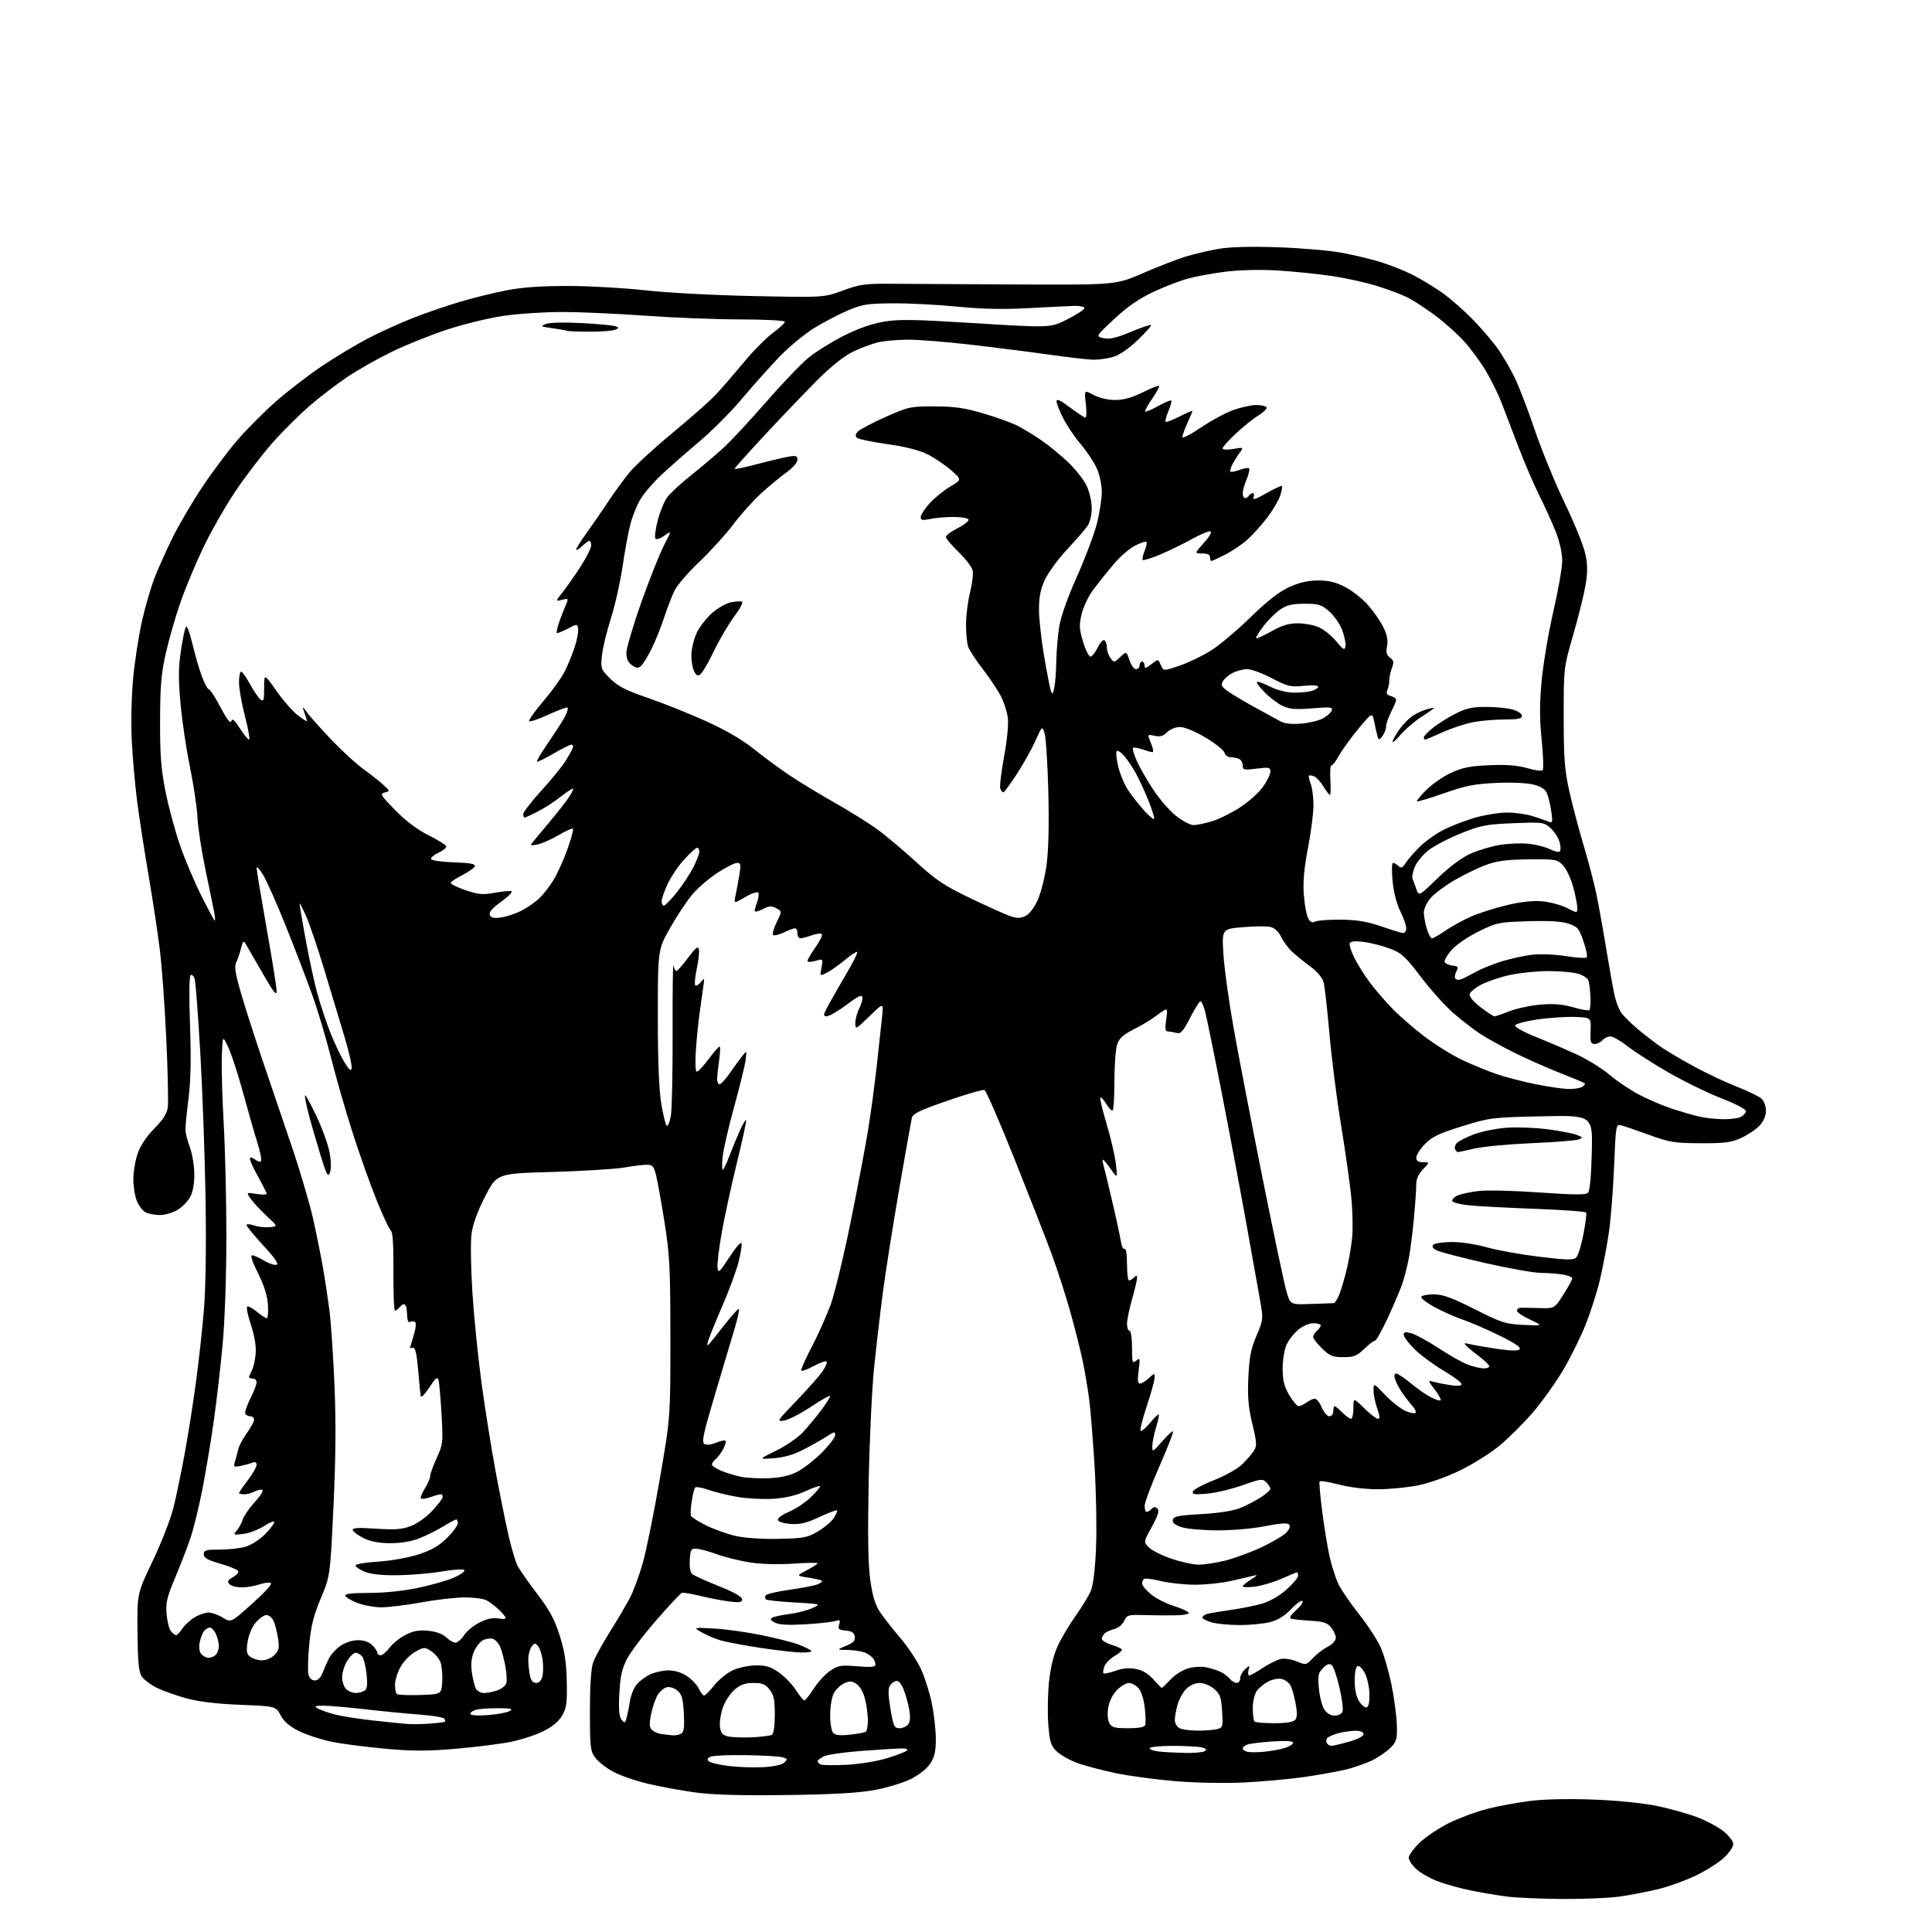 <?xml version="1.0" encoding="UTF-8" standalone="no"?>
<svg 
  version="1.1" 
  xmlns="http://www.w3.org/2000/svg" 
  xmlns:xlink="http://www.w3.org/1999/xlink" 
  xmlns:svg="http://www.w3.org/2000/svg"
  xmlns:rdf="http://www.w3.org/1999/02/22-rdf-syntax-ns#"
  xmlns:cc="http://creativecommons.org/ns#"
  xmlns:dc="http://purl.org/dc/elements/1.1/"
  viewBox="0 0 768 768"
  width="768"
  height="768"
>
<style>svg {background-color: white; }</style>"
<path stroke="none" fill="black" fill-rule="evenodd" d="M620.68,754.87C612.33,754.80 602.58,754.37 599.00,753.91C595.42,753.45 589.02,752.37 584.77,751.51C580.52,750.65 574.52,748.98 571.45,747.81C568.37,746.63 564.54,744.44 562.93,742.93C561.32,741.43 560.00,739.40 560.00,738.43C560.00,737.45 561.99,734.75 564.42,732.42C566.85,730.09 572.14,726.57 576.17,724.59C580.20,722.62 587.06,720.10 591.40,719.00C595.75,717.90 603.40,716.50 608.40,715.88C613.96,715.19 623.72,714.99 633.50,715.36C643.11,715.73 653.21,716.76 658.80,717.92C663.92,718.99 671.13,721.02 674.83,722.43C678.52,723.85 683.22,726.38 685.27,728.07C687.32,729.76 689.00,731.99 689.00,733.02C689.00,734.06 687.45,736.41 685.56,738.24C683.67,740.08 678.83,743.22 674.81,745.23C670.79,747.23 663.90,749.77 659.50,750.87C655.10,751.97 647.98,753.35 643.68,753.93C639.38,754.52 629.03,754.94 620.68,754.87zM312.50,713.56C294.46,713.79 283.44,713.48 276.50,712.54C271.00,711.80 262.45,710.23 257.50,709.06C252.55,707.88 246.29,705.70 243.58,704.21C240.88,702.72 237.73,700.23 236.58,698.67C234.68,696.09 234.50,694.48 234.50,680.17C234.50,669.84 234.95,663.24 235.81,660.81C236.53,658.78 239.61,653.16 242.66,648.31C245.71,643.47 249.27,637.39 250.59,634.81C251.90,632.23 254.09,626.25 255.46,621.53C256.83,616.81 259.87,601.82 262.23,588.22C266.50,563.50 266.50,563.50 266.49,532.00C266.48,504.00 266.22,498.89 264.18,486.00C262.91,478.02 261.40,469.59 260.82,467.25C259.91,463.59 259.40,463.00 257.13,463.01C255.68,463.01 251.57,463.51 248.00,464.13C244.43,464.74 231.60,465.52 219.50,465.87C197.50,466.50 197.50,466.50 192.84,475.63C189.71,481.74 187.93,486.69 187.42,490.63C187.01,493.86 187.18,504.38 187.80,514.00C188.42,523.62 190.06,539.83 191.45,550.00C192.83,560.17 195.34,575.92 197.03,585.00C198.73,594.08 201.04,605.55 202.18,610.50C203.32,615.45 204.91,620.80 205.72,622.38C206.53,623.97 210.04,629.01 213.54,633.58C218.47,640.06 220.46,643.73 222.48,650.14C224.46,656.38 225.14,660.81 225.29,668.44C225.47,677.02 225.20,679.01 223.45,681.99C222.10,684.28 219.51,686.43 215.95,688.21C212.95,689.70 207.09,691.61 202.92,692.44C198.75,693.27 188.93,694.50 181.09,695.17C169.84,696.13 163.98,696.13 153.19,695.15C145.67,694.47 136.15,693.24 132.01,692.41C127.88,691.58 122.03,689.69 119.00,688.20C115.11,686.29 112.93,684.44 111.56,681.88C109.63,678.26 109.63,678.26 95.56,677.69C86.37,677.32 79.01,676.45 74.30,675.17C70.33,674.10 65.02,672.22 62.49,671.00C59.97,669.77 57.20,667.71 56.35,666.42C55.15,664.58 54.77,660.67 54.65,648.78C54.50,633.50 54.50,633.50 60.70,620.50C64.12,613.35 67.81,603.90 68.91,599.50C70.01,595.10 72.02,585.42 73.39,578.00C74.75,570.58 76.78,557.75 77.89,549.50C79.01,541.25 80.44,528.20 81.07,520.50C81.79,511.78 82.02,495.00 81.70,476.00C81.42,459.23 80.48,433.35 79.62,418.50C78.76,403.65 77.77,390.49 77.41,389.26C77.06,388.03 76.34,387.29 75.81,387.62C75.21,387.99 75.11,395.42 75.53,407.36C76.01,420.65 75.83,429.56 74.95,436.50C74.26,442.00 73.70,447.62 73.71,449.00C73.73,450.38 74.51,453.52 75.45,455.99C76.39,458.46 77.19,463.19 77.24,466.49C77.29,470.26 76.71,473.68 75.69,475.65C74.79,477.39 72.52,479.75 70.66,480.90C68.79,482.06 65.60,483.00 63.57,483.00C61.53,483.00 58.96,482.51 57.85,481.92C56.74,481.33 55.19,479.31 54.42,477.45C53.64,475.59 53.00,471.69 53.00,468.78C52.99,465.88 53.78,461.25 54.75,458.50C55.85,455.34 58.29,451.69 61.37,448.59C64.89,445.03 66.37,442.68 66.71,440.09C66.97,438.11 66.70,425.93 66.10,413.00C65.51,400.07 64.34,383.98 63.50,377.22C62.66,370.47 60.64,357.20 59.02,347.72C57.40,338.25 55.39,325.27 54.56,318.87C53.73,312.47 52.75,301.67 52.40,294.87C52.03,287.77 52.24,277.16 52.90,269.97C53.53,263.08 55.13,252.67 56.45,246.84C57.76,241.01 60.07,233.15 61.56,229.37C63.06,225.59 66.27,218.45 68.71,213.50C71.15,208.55 76.45,199.55 80.48,193.50C84.51,187.45 90.87,178.98 94.61,174.67C98.34,170.37 105.24,163.48 109.95,159.36C114.65,155.24 122.78,149.01 128.00,145.51C133.22,142.00 141.32,137.13 146.00,134.67C150.68,132.22 158.67,128.56 163.77,126.55C168.87,124.53 177.42,121.59 182.77,120.00C188.12,118.41 196.55,116.33 201.50,115.38C207.71,114.18 215.31,113.66 226.00,113.68C234.53,113.70 248.25,114.48 256.50,115.41C264.82,116.35 283.97,117.37 299.50,117.69C327.50,118.27 327.50,118.27 335.00,115.51C341.41,113.14 343.95,112.75 352.50,112.80C358.00,112.84 380.74,112.96 403.04,113.07C443.59,113.27 443.59,113.27 454.36,108.58C460.28,106.01 467.91,103.04 471.31,102.00C474.72,100.96 480.62,99.58 484.43,98.92C488.93,98.15 497.14,97.93 507.93,98.29C517.04,98.60 528.44,99.57 533.26,100.46C538.08,101.35 545.05,103.01 548.76,104.15C552.47,105.29 558.20,107.58 561.50,109.23C564.80,110.88 570.20,114.16 573.50,116.51C576.80,118.86 582.45,123.86 586.06,127.64C589.67,131.41 594.02,136.56 595.73,139.07C597.44,141.58 600.20,146.30 601.85,149.57C603.51,152.83 607.15,162.25 609.95,170.50C612.74,178.75 618.18,192.03 622.02,200.00C625.87,207.97 629.55,217.08 630.21,220.24C631.13,224.65 631.14,227.56 630.25,232.74C629.61,236.46 627.40,245.35 625.34,252.50C621.59,265.50 621.59,265.50 621.60,285.00C621.60,301.39 621.95,306.07 623.79,314.37C625.00,319.80 627.55,329.47 629.46,335.87C631.37,342.27 633.64,350.88 634.51,355.00C635.37,359.12 637.16,369.02 638.47,377.00C639.79,384.98 641.30,393.42 641.83,395.77C642.36,398.12 643.49,401.10 644.34,402.39C645.18,403.68 648.27,406.75 651.19,409.21C654.11,411.67 658.52,415.03 661.00,416.68C663.48,418.33 669.33,421.75 674.00,424.27C678.67,426.79 686.10,430.27 690.50,432.01C694.90,433.74 699.29,435.87 700.25,436.74C701.22,437.61 702.00,439.73 702.00,441.51C702.00,443.54 701.08,445.70 699.49,447.41C698.11,448.90 694.85,451.10 692.24,452.31C688.20,454.18 685.80,454.49 676.00,454.45C665.58,454.40 663.66,454.09 655.50,451.12C650.55,449.31 645.56,447.61 644.41,447.33C642.36,446.84 642.30,447.24 641.62,463.80C641.24,473.14 640.28,485.17 639.47,490.54C638.66,495.91 637.09,504.14 635.97,508.84C634.86,513.54 632.33,521.46 630.36,526.44C628.38,531.43 624.31,539.65 621.30,544.73C618.29,549.81 612.81,557.45 609.12,561.72C605.44,565.98 599.51,571.85 595.96,574.77C592.41,577.68 585.45,582.05 580.50,584.47C575.33,587.00 568.22,589.54 563.79,590.44C559.55,591.30 552.32,592.00 547.72,592.00C542.74,592.00 536.46,591.24 532.17,590.11C528.22,589.07 524.79,588.53 524.56,588.90C524.33,589.28 524.81,594.74 525.62,601.04C526.44,607.34 527.76,615.38 528.57,618.90C529.38,622.43 530.88,627.15 531.90,629.40C532.92,631.66 536.65,637.14 540.19,641.60C543.73,646.05 547.66,652.12 548.94,655.08C550.21,658.04 552.10,664.58 553.13,669.62C554.15,674.66 555.11,681.72 555.25,685.31C555.47,691.07 555.21,692.14 553.00,694.51C551.62,695.99 548.37,698.28 545.76,699.61C543.15,700.94 538.08,702.71 534.48,703.54C530.89,704.37 523.34,705.70 517.72,706.49C512.10,707.27 501.65,708.21 494.50,708.56C487.09,708.93 475.48,708.72 467.50,708.07C459.80,707.44 449.00,705.99 443.50,704.85C438.00,703.71 431.03,701.86 428.01,700.73C424.99,699.60 421.36,697.51 419.93,696.08C417.71,693.87 417.24,692.31 416.71,685.41C416.37,680.97 416.49,673.42 416.99,668.63C417.57,663.00 418.79,657.96 420.44,654.34C421.85,651.26 425.05,645.88 427.55,642.37C430.06,638.87 432.78,634.37 433.61,632.39C434.57,630.09 435.33,623.83 435.69,615.14C436.00,607.64 435.74,593.00 435.10,582.61C434.46,572.23 433.50,560.30 432.95,556.11C432.40,551.93 431.25,545.12 430.39,541.00C429.53,536.88 427.31,528.10 425.47,521.50C423.62,514.90 420.28,504.55 418.05,498.50C415.82,492.45 409.15,475.41 403.24,460.62C397.33,445.84 391.98,433.55 391.34,433.30C390.70,433.06 384.06,434.97 376.57,437.57C365.62,441.36 362.87,442.69 362.47,444.39C362.20,445.55 359.95,458.20 357.47,472.50C355.00,486.80 352.08,505.25 350.99,513.50C349.90,521.75 348.31,535.48 347.44,544.00C346.58,552.52 345.62,573.02 345.30,589.54C344.90,610.77 345.09,622.11 345.96,628.24C346.86,634.53 347.92,637.99 349.85,640.86C351.31,643.04 354.94,647.67 357.92,651.16C360.90,654.65 364.58,660.20 366.11,663.50C367.63,666.80 369.58,672.97 370.44,677.21C371.30,681.45 372.00,687.79 372.00,691.31C372.00,696.27 371.49,698.47 369.75,701.10C368.41,703.13 365.28,705.60 362.00,707.22C358.98,708.72 352.45,710.69 347.50,711.59C341.11,712.75 330.96,713.32 312.50,713.56zM303.42,702.47C307.76,702.23 310.89,701.53 311.83,700.60C313.14,699.29 313.03,699.05 310.87,698.50C309.53,698.17 303.05,697.80 296.47,697.70C289.89,697.59 283.64,697.85 282.58,698.28C281.26,698.82 280.99,699.39 281.70,700.10C282.27,700.67 285.84,701.53 289.62,702.00C293.40,702.47 299.61,702.69 303.42,702.47zM336.51,701.53C341.58,701.28 348.56,700.15 352.51,698.95C356.35,697.77 359.93,696.41 360.45,695.91C361.03,695.35 360.25,695.01 358.45,695.03C356.83,695.05 349.83,695.47 342.90,695.98C335.98,696.49 329.11,697.45 327.65,698.11C326.19,698.78 325.00,699.66 325.00,700.08C325.00,700.49 325.56,701.09 326.25,701.41C326.94,701.72 331.55,701.78 336.51,701.53zM471.00,696.82C474.57,696.90 478.10,696.59 478.83,696.12C479.83,695.49 479.58,695.12 477.83,694.65C476.55,694.31 471.34,694.02 466.25,694.01C461.14,694.01 457.00,694.42 457.00,694.94C457.00,695.46 458.69,696.06 460.75,696.27C462.81,696.49 467.43,696.73 471.00,696.82zM502.50,696.34C505.25,696.08 508.96,695.41 510.75,694.85C512.54,694.30 514.00,693.37 514.00,692.78C514.00,692.07 511.25,691.90 505.75,692.26C501.21,692.56 496.71,693.12 495.75,693.51C494.79,693.90 494.00,694.58 494.00,695.03C494.00,695.48 494.79,696.07 495.75,696.34C496.71,696.61 499.75,696.61 502.50,696.34zM529.24,694.00C529.86,694.00 532.99,693.27 536.18,692.37C539.64,691.40 542.00,690.18 542.00,689.37C542.00,688.49 540.84,688.00 538.75,688.01C536.96,688.01 533.83,688.48 531.79,689.04C529.74,689.61 527.80,690.51 527.48,691.04C527.15,691.57 527.16,692.45 527.50,693.00C527.84,693.55 528.62,694.00 529.24,694.00zM298.59,690.62C302.48,690.46 306.19,690.00 306.84,689.60C307.55,689.16 308.00,686.06 308.00,681.58C308.00,675.70 307.59,673.75 305.93,671.63C304.26,669.51 303.01,669.00 299.50,669.00C296.31,669.00 294.36,669.67 292.15,671.53C290.50,672.92 288.40,676.00 287.50,678.37C286.59,680.74 286.00,684.20 286.17,686.05C286.42,688.64 287.08,689.60 289.00,690.17C290.38,690.58 294.69,690.78 298.59,690.62zM267.50,689.83C268.60,689.91 270.12,689.58 270.87,689.10C271.89,688.46 272.13,686.39 271.83,681.00C271.49,675.03 271.03,673.45 269.21,671.97C268.00,670.99 266.13,670.42 265.05,670.70C263.97,670.98 262.40,672.27 261.54,673.58C260.69,674.88 259.50,678.22 258.90,681.01C258.09,684.79 258.11,686.43 258.98,687.48C259.62,688.25 261.35,689.07 262.82,689.29C264.30,689.52 266.40,689.76 267.50,689.83zM337.89,689.56C340.85,689.23 343.66,688.71 344.14,688.42C344.61,688.12 345.00,686.08 345.00,683.88C345.00,681.68 344.49,677.86 343.86,675.38C343.19,672.70 341.82,670.27 340.49,669.40C338.65,668.20 337.76,668.15 335.55,669.16C334.06,669.84 332.21,671.63 331.43,673.15C330.64,674.66 330.00,678.53 330.00,681.75C330.00,685.08 330.54,688.16 331.25,688.89C332.13,689.79 334.11,689.99 337.89,689.56zM476.00,687.96C479.02,687.97 482.56,687.69 483.86,687.34C486.08,686.75 486.19,686.35 485.80,680.22C485.45,674.65 485.00,673.40 482.64,671.37C481.07,670.02 478.60,669.00 476.90,669.00C475.09,669.00 472.98,669.93 471.54,671.37C470.23,672.68 468.68,675.49 468.09,677.62C467.50,679.76 467.01,682.49 467.01,683.70C467.00,684.91 467.79,686.36 468.75,686.92C469.71,687.48 472.98,687.95 476.00,687.96zM357.52,687.00C358.75,687.00 360.30,686.34 360.97,685.53C361.78,684.56 361.95,682.64 361.47,679.78C361.08,677.43 360.08,673.79 359.25,671.70C358.30,669.30 357.19,668.01 356.23,668.20C355.40,668.37 354.26,669.23 353.69,670.12C352.99,671.24 353.08,674.10 353.98,679.37C355.15,686.21 355.51,687.00 357.52,687.00zM448.43,687.00C452.60,687.00 454.94,686.57 455.24,685.75C455.49,685.06 455.41,681.94 455.05,678.80C454.67,675.41 453.65,672.27 452.55,671.05C451.53,669.92 449.83,669.00 448.77,669.00C447.71,669.00 445.59,670.26 444.04,671.80C442.34,673.51 440.97,676.21 440.55,678.73C440.13,681.21 440.29,683.68 440.96,684.93C441.90,686.69 443.02,687.00 448.43,687.00zM171.00,685.15C174.03,684.92 176.66,684.59 176.85,684.43C177.04,684.27 176.94,683.71 176.62,683.20C176.30,682.68 171.87,681.95 166.77,681.57C161.67,681.20 151.88,680.24 145.00,679.45C138.12,678.66 130.70,678.03 128.50,678.04C125.11,678.06 124.79,678.23 126.39,679.16C127.43,679.76 130.44,680.82 133.08,681.52C135.72,682.22 142.52,683.29 148.19,683.91C153.86,684.53 160.07,685.16 162.00,685.31C163.93,685.46 167.97,685.39 171.00,685.15zM249.20,682.39C249.59,680.80 250.17,677.86 250.48,675.85C250.80,673.84 251.93,671.09 253.00,669.73C254.07,668.37 256.49,666.52 258.37,665.63C260.26,664.73 263.58,664.00 265.75,664.00C268.21,664.00 270.99,664.86 273.10,666.29C274.97,667.55 277.09,669.80 277.80,671.29C278.52,672.78 279.46,674.00 279.89,674.00C280.32,674.00 282.15,672.15 283.97,669.89C285.78,667.63 289.12,664.94 291.38,663.91C293.65,662.88 297.79,662.03 300.60,662.02C304.70,662.00 306.51,662.59 309.83,664.99C312.11,666.64 315.11,669.79 316.50,671.99C317.89,674.20 319.36,675.98 319.76,675.95C320.17,675.92 321.85,673.79 323.50,671.22C325.15,668.65 328.07,665.48 330.00,664.17C333.15,662.03 334.23,661.85 340.75,662.38C346.17,662.83 348.00,662.66 347.98,661.74C347.98,661.06 347.64,660.00 347.23,659.40C346.83,658.79 345.52,657.78 344.32,657.15C343.11,656.52 339.96,655.96 337.32,655.90C332.50,655.81 332.50,655.81 336.30,654.25C339.22,653.05 340.03,652.20 339.80,650.60C339.58,649.03 338.66,648.42 336.20,648.18C333.37,647.91 333.00,647.57 333.57,645.79C334.14,643.97 333.93,643.80 331.86,644.42C330.56,644.82 325.19,645.39 319.92,645.70C313.23,646.08 309.64,645.88 308.01,645.00C306.20,644.03 305.99,643.59 307.09,643.01C307.87,642.60 310.94,641.95 313.92,641.57C316.90,641.20 320.95,640.15 322.92,639.25C326.50,637.61 326.50,637.61 315.79,637.00C309.89,636.67 304.78,636.12 304.43,635.77C304.09,635.42 304.07,634.70 304.39,634.17C304.72,633.64 308.93,632.65 313.74,631.97C318.56,631.30 323.57,630.34 324.89,629.84C326.20,629.35 327.03,628.70 326.74,628.40C326.44,628.11 324.01,627.53 321.35,627.13C316.50,626.39 316.50,626.39 320.75,624.18C323.09,622.96 325.00,621.72 325.00,621.43C325.00,621.14 320.61,621.21 315.25,621.58C309.35,621.98 302.59,621.79 298.13,621.09C294.08,620.46 288.23,619.02 285.13,617.89C282.04,616.75 278.38,615.75 277.00,615.66C274.71,615.51 274.47,615.89 274.20,620.09C274.02,622.96 274.39,625.08 275.20,625.75C275.92,626.33 280.66,628.48 285.75,630.51C291.75,632.91 295.00,634.74 295.00,635.73C295.00,636.99 294.08,637.14 289.75,636.59C286.86,636.22 281.69,635.22 278.25,634.37C274.81,633.53 271.57,632.98 271.05,633.17C270.53,633.35 265.98,638.23 260.94,644.00C255.90,649.77 250.63,656.75 249.21,659.50C247.21,663.41 246.55,666.41 246.20,673.25C245.87,679.71 246.11,682.43 247.12,683.65C248.35,685.13 248.56,685.00 249.20,682.39zM506.54,685.00C511.39,685.00 514.12,684.56 514.88,683.65C515.68,682.68 515.72,680.80 515.02,677.12C514.48,674.27 513.57,671.06 512.99,669.98C512.41,668.91 510.88,667.76 509.58,667.43C508.25,667.10 505.88,667.53 504.17,668.41C502.49,669.28 500.42,670.99 499.56,672.22C498.69,673.45 498.00,676.50 498.00,679.06C498.00,681.59 498.30,683.97 498.67,684.33C499.03,684.70 502.58,685.00 506.54,685.00zM193.83,681.78C197.58,681.51 201.52,680.79 202.58,680.18C204.14,679.27 203.27,679.06 198.00,679.04C194.43,679.03 190.49,679.30 189.25,679.63C188.01,679.96 187.00,680.69 187.00,681.25C187.00,681.89 189.54,682.09 193.83,681.78zM530.55,682.00C531.93,682.00 533.34,681.28 533.67,680.41C534.01,679.53 533.47,675.25 532.48,670.89C531.48,666.53 530.10,662.49 529.40,661.92C528.48,661.15 527.54,661.46 525.94,663.06C524.02,664.98 523.81,666.00 524.28,671.16C524.58,674.41 525.54,678.18 526.43,679.54C527.44,681.07 528.99,682.00 530.55,682.00zM543.31,678.71C544.04,678.45 544.45,676.36 544.38,673.34C544.31,670.62 543.50,666.93 542.57,665.13C541.64,663.34 540.35,662.06 539.69,662.28C538.96,662.53 538.51,664.81 538.52,668.17C538.53,671.73 539.16,674.60 540.33,676.38C541.32,677.89 542.66,678.94 543.31,678.71zM166.95,673.79C175.50,673.50 175.50,673.50 175.80,668.44C175.96,665.65 175.64,662.19 175.09,660.74C174.54,659.29 172.89,657.32 171.42,656.36C168.87,654.69 168.61,654.70 165.16,656.56C163.17,657.63 160.53,660.30 159.29,662.50C158.05,664.70 157.03,667.89 157.02,669.58C157.01,671.28 157.32,672.98 157.70,673.37C158.09,673.76 162.25,673.94 166.95,673.79zM141.32,672.98C142.52,672.98 144.13,672.57 144.90,672.08C145.95,671.42 146.16,669.79 145.72,665.53C145.39,662.41 144.60,659.22 143.94,658.43C143.29,657.64 142.13,657.00 141.36,657.00C140.60,657.00 139.08,658.46 137.99,660.25C136.90,662.04 136.01,664.93 136.00,666.68C136.00,668.43 136.71,670.56 137.57,671.43C138.44,672.29 140.12,672.99 141.32,672.98zM192.39,673.00C193.66,673.00 196.07,672.52 197.75,671.94C199.43,671.35 201.02,670.04 201.29,669.02C201.55,667.99 201.37,664.99 200.89,662.33C200.40,659.67 199.50,656.28 198.89,654.78C198.28,653.29 196.95,651.80 195.93,651.48C194.91,651.15 193.12,651.40 191.95,652.03C190.79,652.65 189.17,654.74 188.37,656.66C187.36,659.06 187.12,661.64 187.58,664.83C187.95,667.40 188.66,670.29 189.16,671.25C189.66,672.21 191.11,673.00 192.39,673.00zM461.82,670.99C461.99,671.00 463.58,669.47 465.34,667.60C467.16,665.67 470.27,663.74 472.52,663.14C474.86,662.51 477.95,662.41 480.02,662.88C481.96,663.33 484.47,664.18 485.61,664.79C486.74,665.40 488.25,666.59 488.95,667.45C489.66,668.30 490.86,669.00 491.62,669.00C492.38,669.00 493.00,668.17 493.00,667.15C493.00,666.14 493.87,664.52 494.93,663.56C496.78,661.89 496.84,661.90 496.31,663.91C496.01,665.06 496.16,666.00 496.63,666.00C497.11,665.99 499.51,664.66 501.97,663.03C504.43,661.40 507.64,659.80 509.11,659.47C510.61,659.15 513.43,659.57 515.50,660.44C519.16,661.96 519.25,661.94 521.87,659.14C523.33,657.58 525.98,655.54 527.76,654.62C529.66,653.64 531.00,652.17 531.00,651.09C531.00,650.06 530.17,648.19 529.15,646.94C527.65,645.09 526.08,644.57 520.90,644.26C517.38,644.04 513.92,643.68 513.21,643.45C512.39,643.18 513.12,641.97 515.21,640.10C517.02,638.49 518.16,636.83 517.75,636.42C517.34,636.01 515.29,637.47 513.20,639.67C510.58,642.42 507.96,644.02 504.76,644.83C502.20,645.47 496.83,646.00 492.81,645.99C488.79,645.99 483.81,645.52 481.75,644.95C479.69,644.37 478.00,643.51 478.00,643.02C478.00,642.53 478.79,641.89 479.75,641.59C480.71,641.29 484.88,640.58 489.00,640.01C493.12,639.43 498.79,638.31 501.59,637.50C504.67,636.61 508.51,634.43 511.34,631.93C513.90,629.68 516.00,627.19 516.00,626.42C516.00,625.64 515.83,625.00 515.62,625.00C515.42,625.00 512.63,626.16 509.44,627.57C506.25,628.98 501.46,630.39 498.82,630.71C496.17,631.02 494.00,630.98 494.00,630.62C494.00,630.26 495.46,629.03 497.25,627.89C500.07,626.08 500.17,625.89 498.00,626.44C496.62,626.79 492.57,627.73 489.00,628.52C485.43,629.32 479.12,629.96 475.00,629.95C470.88,629.94 464.83,629.29 461.57,628.51C458.32,627.74 455.28,627.33 454.82,627.61C454.37,627.89 454.00,628.73 454.00,629.49C454.00,630.24 455.58,632.16 457.51,633.75C459.44,635.34 463.48,637.42 466.48,638.36C469.48,639.31 472.20,640.51 472.52,641.04C472.88,641.61 470.74,642.05 467.31,642.11C464.11,642.17 458.47,642.13 454.77,642.02C448.46,641.83 447.97,641.98 446.89,644.33C446.26,645.72 444.57,647.14 443.13,647.50C441.69,647.86 439.95,648.63 439.26,649.20C438.57,649.78 438.00,650.79 438.00,651.46C438.00,652.13 439.80,653.22 442.00,653.88C444.20,654.54 446.00,655.42 446.00,655.82C446.00,656.23 444.62,657.38 442.93,658.38C441.24,659.38 439.50,661.16 439.05,662.35C438.60,663.53 438.40,664.78 438.60,665.13C438.81,665.48 440.90,665.07 443.25,664.23C446.17,663.17 448.78,662.92 451.48,663.43C454.14,663.93 456.43,665.29 458.47,667.58C460.14,669.46 461.64,670.99 461.82,670.99zM213.11,669.00C214.26,669.00 215.20,668.04 215.60,666.44C215.96,665.03 216.01,662.09 215.71,659.90C215.42,657.71 214.60,655.22 213.89,654.37C212.74,652.98 212.47,653.00 211.30,654.60C210.59,655.58 210.00,657.82 210.00,659.57C210.00,661.32 210.28,664.16 210.62,665.88C211.06,668.03 211.83,669.00 213.11,669.00zM125.13,668.00C126.29,668.00 127.47,666.92 128.12,665.25C128.71,663.74 129.84,661.15 130.62,659.50C131.41,657.85 133.53,655.49 135.34,654.25C137.28,652.92 140.13,652.00 142.31,652.00C144.67,652.00 146.72,652.72 148.00,654.00C149.10,655.10 150.00,656.45 150.00,657.00C150.00,657.55 150.59,658.00 151.31,658.00C152.03,658.00 153.62,656.65 154.84,655.01C156.05,653.36 158.92,651.06 161.20,649.90C164.32,648.30 166.56,647.90 170.21,648.25C173.31,648.54 175.89,649.49 177.35,650.86C178.60,652.04 180.27,653.00 181.06,653.00C181.85,653.00 183.40,651.64 184.50,649.98C185.60,648.32 188.44,646.02 190.80,644.87C193.66,643.48 196.10,642.97 198.05,643.36C199.67,643.68 201.00,643.60 201.00,643.16C201.00,642.73 199.76,641.22 198.25,639.81C196.74,638.40 194.52,636.74 193.32,636.12C192.11,635.50 188.25,635.00 184.74,635.00C181.22,635.00 173.43,635.89 167.42,636.98C161.41,638.08 154.25,638.95 151.50,638.93C148.75,638.91 144.51,638.13 142.08,637.20C139.65,636.26 137.49,634.99 137.29,634.36C137.02,633.56 139.83,633.22 146.70,633.22C152.63,633.22 160.30,632.43 166.11,631.22C171.40,630.12 177.84,628.28 180.43,627.13C183.03,625.99 184.90,624.65 184.60,624.16C184.29,623.65 180.47,623.88 175.77,624.67C171.22,625.44 163.22,626.12 158.00,626.17C151.32,626.24 147.36,625.79 144.68,624.65C142.58,623.77 141.10,622.65 141.39,622.17C141.69,621.69 145.89,621.04 150.72,620.73C155.69,620.40 162.54,619.16 166.50,617.86C171.67,616.16 174.61,614.45 177.75,611.30C180.09,608.97 182.00,606.37 182.00,605.53C182.00,604.69 181.71,604.00 181.36,604.00C181.01,604.00 178.65,605.27 176.11,606.83C173.57,608.38 169.25,610.52 166.50,611.58C163.34,612.79 159.11,613.48 155.00,613.45C150.64,613.42 147.21,612.76 144.57,611.45C142.41,610.38 140.47,608.95 140.25,608.27C139.94,607.33 142.07,607.19 149.39,607.67C157.07,608.18 159.80,607.97 163.39,606.60C165.92,605.63 169.60,602.98 171.92,600.47C174.16,598.04 176.00,595.58 176.00,595.02C176.00,594.46 175.62,594.00 175.15,594.00C174.68,594.00 172.86,594.50 171.10,595.12C169.34,595.73 167.64,595.98 167.33,595.67C167.03,595.36 167.72,593.57 168.89,591.68C170.05,589.80 171.00,587.58 171.00,586.75C171.00,585.92 172.17,582.69 173.60,579.57C176.08,574.15 176.16,573.40 175.52,562.20C175.15,555.77 174.61,549.65 174.32,548.62C173.88,547.10 173.19,547.65 170.65,551.57C168.90,554.26 167.39,555.75 167.24,554.95C167.09,554.15 166.63,549.45 166.21,544.50C165.68,538.25 165.07,535.58 164.22,535.75C163.55,535.89 163.00,535.89 163.01,535.75C163.02,535.61 163.67,533.37 164.46,530.77C165.32,527.92 165.52,525.82 164.94,525.47C164.43,525.14 163.55,525.16 163.00,525.50C162.44,525.84 161.94,524.99 161.88,523.56C161.81,522.15 161.69,520.59 161.62,520.08C161.56,519.58 161.23,518.89 160.89,518.56C160.56,518.23 159.72,518.64 159.02,519.48C158.32,520.31 157.42,521.00 157.02,521.00C156.62,521.00 156.33,514.01 156.39,505.47C156.46,495.16 156.13,489.70 155.40,489.22C154.80,488.82 152.22,483.32 149.67,477.00C147.12,470.68 142.80,458.52 140.08,450.00C137.35,441.48 133.54,428.20 131.60,420.50C129.66,412.80 126.30,401.55 124.13,395.50C121.96,389.45 117.28,377.24 113.72,368.37C110.16,359.50 106.08,350.27 104.64,347.87C103.20,345.47 102.01,344.19 102.01,345.03C102.00,345.88 103.80,356.68 105.99,369.03C108.19,381.39 109.98,392.62 109.97,394.00C109.96,395.88 108.78,394.47 105.23,388.33C102.63,383.83 99.65,378.66 98.60,376.83C96.71,373.50 96.71,373.50 95.82,377.00C95.33,378.93 94.46,381.44 93.89,382.58C93.08,384.19 93.54,387.04 95.88,395.08C97.56,400.81 101.37,412.70 104.36,421.50C107.35,430.30 112.54,445.58 115.89,455.46C119.25,465.34 123.10,478.39 124.46,484.46C125.81,490.53 127.59,499.36 128.41,504.08C129.23,508.80 130.38,516.45 130.98,521.08C131.57,525.71 132.46,538.95 132.96,550.50C133.59,565.38 133.47,579.51 132.55,599.00C131.24,626.50 131.24,626.50 127.54,635.32C124.67,642.15 123.63,646.30 122.93,653.70C122.43,658.96 122.29,664.33 122.62,665.63C122.99,667.09 123.95,668.00 125.13,668.00zM104.19,660.00C105.74,660.00 107.94,659.06 109.10,657.90C110.87,656.13 111.09,655.09 110.52,651.27C110.14,648.78 109.35,645.67 108.76,644.37C108.16,643.07 106.89,642.00 105.93,642.00C104.97,642.00 103.04,643.35 101.65,645.00C100.17,646.76 98.83,649.95 98.42,652.67C97.84,656.54 98.03,657.55 99.55,658.66C100.56,659.40 102.65,660.00 104.19,660.00zM82.92,659.00C83.85,659.00 85.14,658.46 85.80,657.80C86.46,657.14 87.00,655.59 87.00,654.35C87.00,653.11 86.48,650.95 85.84,649.55C85.20,648.15 84.13,647.00 83.46,647.00C82.79,647.00 81.74,647.61 81.13,648.35C80.51,649.09 79.73,651.11 79.38,652.84C79.00,654.77 79.23,656.58 80.00,657.50C80.68,658.32 82.00,659.00 82.92,659.00zM318.45,656.89C315.73,656.83 308.32,655.98 302.00,655.01C295.68,654.04 288.70,652.73 286.50,652.09C284.30,651.46 280.93,650.03 279.00,648.92C275.50,646.90 275.50,646.90 284.00,647.38C288.68,647.65 297.23,648.85 303.00,650.05C308.77,651.24 315.30,652.91 317.50,653.76C319.70,654.61 321.93,655.68 322.45,656.15C322.98,656.63 321.24,656.95 318.45,656.89zM70.01,650.00C70.43,650.00 71.52,648.85 72.44,647.45C73.36,646.05 75.55,644.03 77.30,642.96C79.06,641.88 81.57,641.01 82.88,641.00C84.19,641.00 86.74,641.92 88.55,643.03C91.84,645.07 91.84,645.07 100.46,637.28C106.23,632.07 108.56,629.39 107.50,629.17C106.62,628.99 104.51,629.32 102.81,629.92C101.10,630.51 98.02,631.00 95.97,631.00C93.92,631.00 91.75,630.40 91.13,629.66C90.28,628.63 90.60,628.02 92.54,626.98C93.92,626.24 94.89,625.16 94.69,624.58C94.50,624.00 91.34,622.67 87.67,621.62C82.52,620.15 81.00,619.29 81.00,617.86C81.00,616.25 81.83,616.00 87.25,615.99C90.69,615.99 95.29,615.49 97.48,614.88C99.69,614.27 103.13,612.11 105.23,610.01C107.30,607.93 109.00,605.73 109.00,605.10C109.00,604.48 107.23,605.14 105.07,606.57C102.91,608.00 99.20,609.42 96.82,609.73C92.65,610.27 92.56,610.23 94.13,608.40C95.03,607.35 96.10,605.38 96.51,604.00C96.92,602.62 99.09,599.50 101.32,597.06C103.56,594.62 104.87,592.46 104.25,592.25C103.62,592.04 102.22,592.35 101.12,592.94C100.03,593.52 98.20,594.00 97.07,594.00C95.93,594.00 95.00,593.78 95.00,593.51C95.00,593.24 96.58,590.95 98.50,588.43C100.42,585.91 102.00,583.16 102.00,582.32C102.00,581.27 101.45,581.00 100.25,581.46C99.29,581.84 97.19,582.40 95.59,582.73C92.89,583.27 92.74,583.14 93.42,580.91C93.83,579.58 94.42,577.38 94.74,576.02C95.06,574.66 96.60,571.78 98.16,569.62C99.72,567.46 101.00,565.09 101.00,564.35C101.00,563.61 100.35,563.00 99.56,563.00C98.77,563.00 97.85,562.57 97.52,562.04C97.20,561.51 98.07,558.82 99.46,556.07C100.86,553.32 102.00,550.38 102.00,549.53C102.00,548.69 101.33,548.00 100.50,548.00C99.67,548.00 99.00,547.75 99.00,547.43C99.00,547.12 99.51,545.92 100.13,544.76C100.75,543.60 101.42,540.59 101.63,538.08C101.87,535.15 101.20,531.09 99.79,526.79C98.57,523.11 97.88,519.79 98.25,519.42C98.61,519.05 100.32,519.93 102.03,521.38C103.75,522.82 105.55,524.00 106.03,524.00C106.51,524.00 106.72,521.56 106.50,518.58C106.24,514.96 104.93,510.83 102.54,506.08C100.29,501.60 99.44,499.00 100.24,499.00C100.93,499.01 103.01,499.93 104.86,501.06C106.71,502.18 108.94,502.96 109.83,502.79C110.99,502.57 109.56,500.44 104.72,495.16C101.02,491.14 98.00,487.45 98.00,486.97C98.00,486.50 99.31,486.56 100.92,487.12C102.52,487.68 105.33,488.00 107.16,487.82C110.48,487.50 110.48,487.50 106.13,483.50C103.75,481.30 100.90,478.25 99.81,476.72C97.83,473.95 97.83,473.95 101.91,474.60C104.16,474.96 106.00,474.93 106.00,474.54C106.00,474.15 104.37,470.92 102.39,467.36C100.40,463.81 99.04,460.63 99.36,460.31C99.69,459.98 100.65,460.29 101.50,461.00C102.35,461.71 103.36,461.98 103.74,461.60C104.11,461.22 103.47,457.89 102.31,454.21C101.15,450.52 98.61,441.64 96.66,434.49C94.72,427.33 92.09,419.23 90.82,416.49C88.50,411.50 88.50,411.50 88.18,419.50C88.00,423.90 88.34,436.11 88.93,446.62C89.52,457.14 89.99,477.62 89.99,492.12C89.98,507.30 89.35,525.22 88.51,534.32C87.71,543.02 86.14,556.63 85.02,564.57C83.91,572.50 81.86,584.82 80.47,591.95C79.08,599.07 76.90,607.96 75.61,611.70C74.33,615.44 71.59,622.50 69.53,627.39C66.37,634.89 65.85,637.12 66.22,641.58C66.46,644.50 67.24,647.58 67.95,648.44C68.66,649.30 69.59,650.00 70.01,650.00zM476.44,621.97C478.60,621.99 483.33,621.28 486.94,620.39C490.55,619.50 497.10,617.10 501.50,615.04C505.90,612.99 510.37,610.33 511.43,609.13C512.70,607.69 513.02,606.62 512.36,605.96C511.71,605.31 508.51,605.55 502.94,606.67C498.16,607.62 489.94,608.35 484.00,608.34C478.23,608.34 471.79,607.76 469.70,607.07C467.05,606.19 465.99,605.30 466.21,604.15C466.47,602.78 468.39,602.39 477.51,601.88C484.50,601.49 490.14,600.60 493.00,599.45C495.48,598.45 499.19,596.53 501.25,595.18C503.31,593.84 505.00,592.31 505.00,591.80C505.00,591.28 504.27,590.13 503.38,589.24C501.89,587.75 501.15,587.84 493.94,590.40C489.63,591.93 483.33,593.43 479.92,593.74C474.89,594.20 473.82,594.04 474.19,592.90C474.44,592.13 478.21,590.10 482.57,588.39C486.98,586.66 491.94,583.88 493.74,582.13C495.52,580.39 497.62,577.96 498.42,576.73C499.70,574.76 499.63,573.52 497.82,566.00C496.23,559.35 495.88,555.32 496.24,547.50C496.61,539.50 497.25,536.20 499.47,531.00C502.14,524.73 502.19,524.27 501.01,517.50C500.34,513.65 497.80,499.48 495.37,486.00C492.94,472.52 488.49,448.90 485.48,433.50C482.48,418.10 479.54,403.81 478.96,401.75C478.38,399.69 477.59,398.00 477.20,398.00C476.82,398.01 474.97,400.97 473.10,404.58C470.23,410.14 469.38,411.07 467.60,410.59C466.45,410.28 464.91,410.02 464.19,410.01C463.20,410.00 463.05,408.87 463.57,405.36C464.14,401.55 464.02,400.86 462.88,401.54C462.12,401.99 460.15,403.35 458.50,404.57C456.85,405.78 453.19,407.93 450.36,409.35C446.55,411.26 444.94,412.75 444.11,415.11C443.50,416.86 443.00,423.33 443.00,429.48C443.00,435.63 442.70,440.97 442.34,441.33C441.97,441.69 440.82,440.59 439.78,438.88C438.74,437.17 437.67,436.00 437.40,436.27C437.13,436.54 438.28,441.39 439.97,447.05C441.65,452.70 443.29,459.85 443.61,462.92C444.21,468.50 444.21,468.50 441.57,464.75C440.12,462.69 438.73,461.00 438.50,461.00C438.26,461.00 438.23,461.56 438.43,462.25C438.64,462.94 440.19,469.35 441.88,476.50C443.57,483.65 445.21,491.20 445.53,493.28C445.84,495.36 446.53,496.79 447.05,496.47C447.61,496.12 448.00,498.56 448.00,502.44C448.00,506.05 448.36,509.00 448.80,509.00C449.24,509.00 450.14,508.46 450.80,507.80C451.73,506.87 452.00,506.92 452.00,508.05C452.00,508.85 451.10,512.65 450.00,516.50C448.90,520.35 448.00,524.73 448.00,526.25C448.00,527.76 448.45,529.00 449.00,529.00C449.57,529.00 450.00,531.87 450.00,535.62C450.00,541.68 450.14,542.13 451.66,540.87C453.18,539.61 453.26,539.93 452.63,544.75C452.12,548.59 452.26,550.00 453.15,550.00C453.82,550.00 455.41,549.02 456.69,547.83C458.88,545.76 459.00,545.75 459.00,547.57C459.00,548.63 457.60,553.69 455.90,558.81C454.19,563.93 453.08,568.41 453.42,568.76C453.77,569.10 455.44,567.70 457.14,565.64C458.84,563.58 460.40,562.07 460.62,562.28C460.83,562.50 460.33,564.88 459.51,567.59C458.69,570.29 458.03,573.62 458.04,575.00C458.06,577.33 458.32,577.19 461.95,573.00C464.09,570.53 466.04,568.73 466.30,569.00C466.56,569.28 464.12,575.53 460.88,582.89C457.65,590.26 455.00,597.35 455.00,598.64C455.00,599.94 455.36,601.00 455.80,601.00C456.24,601.00 457.14,600.46 457.80,599.80C458.68,598.92 459.30,598.90 460.11,599.71C460.93,600.53 460.34,602.44 457.89,606.91C454.54,612.99 454.54,612.99 456.70,615.14C457.88,616.33 461.92,618.34 465.68,619.62C469.43,620.90 474.27,621.96 476.44,621.97zM309.50,611.72C319.43,611.52 320.95,611.23 325.11,608.79C327.64,607.30 330.49,604.90 331.44,603.45C332.39,602.01 332.97,600.63 332.73,600.40C332.49,600.16 329.34,601.35 325.73,603.04C320.68,605.40 318.06,606.04 314.41,605.81C311.74,605.63 309.48,604.95 309.24,604.25C309.00,603.52 310.84,602.15 313.67,600.94C316.33,599.81 320.19,597.24 322.25,595.24C324.31,593.23 326.00,591.26 326.00,590.85C326.00,590.44 323.44,591.28 320.30,592.72C316.47,594.47 312.26,595.48 307.43,595.79C303.47,596.04 297.15,595.73 293.37,595.09C289.59,594.45 284.37,593.19 281.77,592.28C279.17,591.37 276.74,590.93 276.37,591.30C275.99,591.67 275.36,594.12 274.97,596.73C274.57,599.34 274.43,601.96 274.66,602.55C274.88,603.13 277.64,604.88 280.78,606.42C283.93,607.96 289.20,609.84 292.50,610.58C296.05,611.39 303.00,611.85 309.50,611.72zM305.50,587.61C310.36,587.41 313.85,586.62 316.92,585.05C319.36,583.80 323.75,580.38 326.67,577.46C329.60,574.53 332.00,571.38 332.00,570.47C332.00,569.01 331.59,569.07 328.75,570.94C326.96,572.12 322.83,574.46 319.56,576.15C315.47,578.26 311.71,579.36 307.56,579.66C301.50,580.10 301.50,580.10 308.50,576.68C312.35,574.80 317.13,571.51 319.13,569.38C321.13,567.25 324.39,563.33 326.38,560.67C328.37,558.02 330.00,555.46 330.00,554.98C330.00,554.50 326.67,556.34 322.60,559.06C318.53,561.78 313.69,564.30 311.85,564.65C308.59,565.26 308.73,565.05 316.56,556.89C320.99,552.28 325.65,547.01 326.92,545.19C328.18,543.37 328.93,541.59 328.57,541.24C328.21,540.88 325.93,541.67 323.50,543.00C321.07,544.33 318.84,545.17 318.55,544.88C318.25,544.59 320.09,540.37 322.63,535.51C325.18,530.65 328.56,523.11 330.15,518.76C331.74,514.40 335.30,499.73 338.06,486.17C340.81,472.60 343.97,456.03 345.06,449.34C346.15,442.65 347.72,430.95 348.56,423.34C349.39,415.73 350.34,407.02 350.66,404.00C351.24,398.50 351.24,398.50 345.62,403.97C340.13,409.30 340.00,409.37 340.00,406.67C340.00,405.15 340.70,402.54 341.56,400.88C342.42,399.22 342.98,397.19 342.81,396.37C342.58,395.27 340.90,396.09 336.50,399.41C333.20,401.91 329.68,403.96 328.67,403.97C327.05,404.00 327.17,403.43 329.76,398.75C331.36,395.86 334.60,390.21 336.95,386.20C339.31,382.18 341.01,378.68 340.75,378.42C340.48,378.15 338.33,379.55 335.97,381.53C333.60,383.50 330.37,385.79 328.78,386.62C325.89,388.11 325.89,388.11 326.55,384.59C327.21,381.08 327.21,381.08 324.10,381.97C322.27,382.50 321.00,382.49 321.00,381.96C321.00,381.46 322.43,379.03 324.18,376.54C325.93,374.06 327.05,371.71 326.66,371.32C326.27,370.93 324.47,371.15 322.65,371.81C320.84,372.46 318.83,373.00 318.18,373.00C317.53,373.00 317.00,372.10 317.00,371.00C317.00,369.90 316.57,369.00 316.03,369.00C315.50,369.00 313.48,369.76 311.55,370.68C309.61,371.60 307.71,372.04 307.32,371.66C306.94,371.27 307.57,369.00 308.74,366.61C310.85,362.26 310.85,362.26 308.56,361.03C306.69,360.03 305.71,360.10 303.14,361.43C301.41,362.32 300.00,362.62 300.00,362.09C300.00,361.56 300.45,359.94 301.01,358.48C301.56,357.02 301.75,355.40 301.42,354.87C301.08,354.33 298.85,355.07 296.26,356.59C291.70,359.26 291.70,359.26 292.41,355.88C292.80,354.02 293.48,350.36 293.91,347.75C294.59,343.64 294.47,343.00 293.01,343.00C292.07,343.00 288.65,344.72 285.40,346.82C282.14,348.92 277.69,352.71 275.49,355.24C273.30,357.76 269.25,363.80 266.50,368.66C261.50,377.48 261.50,377.48 261.50,403.99C261.50,421.81 261.95,433.21 262.88,438.77C263.63,443.32 264.60,447.26 265.04,447.52C265.47,447.79 266.19,446.09 266.65,443.75C267.10,441.41 267.43,426.45 267.38,410.50C267.32,394.55 267.47,382.51 267.71,383.75C267.95,384.99 268.46,386.00 268.86,386.00C269.25,386.00 271.35,383.64 273.51,380.75C276.64,376.57 277.53,375.89 277.83,377.41C278.04,378.45 277.65,381.95 276.96,385.18C276.28,388.41 276.01,391.34 276.37,391.70C276.73,392.06 277.72,391.49 278.57,390.43C280.02,388.61 280.09,388.71 279.60,392.00C279.32,393.93 278.65,398.65 278.12,402.50C277.59,406.35 276.91,413.21 276.61,417.75C276.28,422.67 276.45,426.00 277.01,426.00C277.53,426.00 279.64,423.75 281.69,421.00C283.75,418.25 285.70,416.00 286.03,416.00C286.37,416.00 286.30,418.36 285.89,421.25C285.48,424.14 285.11,427.51 285.07,428.75C285.03,429.99 285.46,431.00 286.02,431.00C286.58,431.00 288.49,428.91 290.27,426.36C292.05,423.80 294.27,420.76 295.20,419.61C296.86,417.55 296.89,417.60 296.37,421.50C296.08,423.70 294.03,432.02 291.83,440.00C289.62,447.98 287.57,456.86 287.27,459.75C286.97,462.64 286.98,465.00 287.29,465.00C287.60,465.00 288.75,462.64 289.85,459.75C290.94,456.86 292.81,452.33 294.00,449.67C295.19,447.01 296.35,445.02 296.58,445.25C296.81,445.48 295.23,452.83 293.08,461.58C290.93,470.34 288.20,482.82 287.02,489.33C285.85,495.83 285.03,502.36 285.22,503.83C285.52,506.27 285.94,505.90 290.02,499.64C292.57,495.73 294.63,493.43 294.80,494.29C294.97,495.12 294.39,498.57 293.51,501.95C292.63,505.34 289.74,513.15 287.07,519.31C284.41,525.46 281.91,531.62 281.50,533.00C281.05,534.56 281.13,535.12 281.71,534.50C282.22,533.95 285.03,530.44 287.94,526.71C290.86,522.97 293.45,520.12 293.70,520.37C293.96,520.62 293.26,523.91 292.16,527.67C291.05,531.42 287.55,543.19 284.37,553.82C279.62,569.70 278.84,573.28 279.99,574.00C280.84,574.52 282.67,574.33 284.62,573.52C286.39,572.78 288.08,572.41 288.38,572.71C288.68,573.01 288.29,574.47 287.53,575.95C286.76,577.43 285.43,579.23 284.57,579.95C283.70,580.66 283.00,581.66 283.00,582.17C283.00,582.68 284.65,583.79 286.66,584.63C288.67,585.47 292.16,586.55 294.41,587.03C296.66,587.51 301.65,587.77 305.50,587.61zM537.05,564.00C537.57,564.00 538.00,562.11 538.00,559.79C538.00,555.58 538.00,555.58 542.29,559.79C544.65,562.11 547.10,564.00 547.74,564.00C548.59,564.00 548.51,562.86 547.46,559.87C546.66,557.61 546.00,554.38 546.00,552.72C546.00,549.69 546.00,549.69 550.75,554.63C553.36,557.34 556.98,560.17 558.78,560.92C560.59,561.66 562.35,561.98 562.70,561.63C563.05,561.28 562.44,559.98 561.33,558.75C560.23,557.51 558.41,555.15 557.29,553.50C556.18,551.85 554.95,549.49 554.56,548.25C554.12,546.83 554.28,546.00 555.00,546.00C555.63,546.00 558.25,547.75 560.82,549.89C563.39,552.03 567.00,554.53 568.84,555.46C570.68,556.39 572.41,556.92 572.69,556.64C572.97,556.36 571.92,554.45 570.35,552.39C567.50,548.64 567.50,548.64 570.00,549.33C571.38,549.72 574.41,550.31 576.75,550.65C579.53,551.06 581.00,550.90 581.00,550.18C581.00,549.58 577.74,547.16 573.75,544.80C569.76,542.44 564.59,538.60 562.25,536.28C559.91,533.95 558.00,531.40 558.00,530.60C558.00,529.44 558.64,529.32 561.15,530.04C562.89,530.54 567.82,533.26 572.13,536.08C576.43,538.91 581.65,541.82 583.72,542.56C585.80,543.31 588.51,543.93 589.75,543.96C590.99,543.98 592.00,543.60 592.00,543.12C592.00,542.63 590.31,540.96 588.25,539.40C586.19,537.85 583.83,535.92 583.02,535.13C581.72,533.86 581.90,533.76 584.52,534.37C586.16,534.75 591.00,535.58 595.27,536.21C600.58,537.00 603.37,537.03 604.07,536.33C604.77,535.63 602.15,533.87 595.80,530.77C590.68,528.28 584.25,525.50 581.50,524.59C578.75,523.68 573.80,521.49 570.50,519.72C567.20,517.95 564.73,516.05 565.00,515.50C565.27,514.95 567.55,514.51 570.06,514.53C573.60,514.56 577.23,515.88 586.23,520.43C596.92,525.83 598.45,526.32 605.67,526.67C613.50,527.04 613.50,527.04 608.25,524.58C605.36,523.22 603.00,521.64 603.00,521.06C603.00,520.48 603.56,519.95 604.25,519.88C604.94,519.82 608.29,519.86 611.71,519.97C617.91,520.18 617.91,520.18 621.46,514.64C623.41,511.59 625.00,508.68 625.00,508.18C625.00,507.67 623.31,506.98 621.25,506.64C619.19,506.30 615.25,506.01 612.50,506.00C609.75,505.98 599.77,504.21 590.33,502.06C580.88,499.91 572.17,497.63 570.97,496.98C569.47,496.18 569.11,495.49 569.82,494.78C570.38,494.22 573.70,493.74 577.17,493.72C580.70,493.70 586.82,494.63 591.00,495.82C595.12,496.99 604.52,498.68 611.87,499.57C623.10,500.93 625.46,500.97 626.59,499.84C627.33,499.10 628.62,494.94 629.45,490.61C630.28,486.28 630.75,482.41 630.50,482.01C630.26,481.60 621.15,480.94 610.28,480.53C599.40,480.13 587.61,479.50 584.08,479.15C580.55,478.79 577.50,478.02 577.30,477.42C577.11,476.83 578.05,475.84 579.39,475.23C580.74,474.62 584.57,473.81 587.90,473.43C591.24,473.05 602.10,473.32 612.03,474.03C625.70,475.00 630.37,475.03 631.24,474.16C631.98,473.42 632.53,467.60 632.76,458.15C633.12,443.31 633.12,443.31 612.81,443.75C592.99,444.19 592.23,444.28 581.19,447.71C571.99,450.57 569.24,451.88 566.44,454.77C564.55,456.71 563.00,459.14 563.00,460.15C563.00,461.49 563.74,462.00 565.69,462.00C568.37,462.00 568.37,462.00 565.66,464.83C563.93,466.64 562.96,468.73 562.99,470.58C563.02,472.19 562.61,478.23 562.08,484.00C561.55,489.77 560.61,497.10 560.00,500.29C559.39,503.47 558.24,507.97 557.45,510.29C556.65,512.60 554.09,518.64 551.75,523.71C549.41,528.77 547.07,532.93 546.55,532.96C546.02,532.98 544.09,534.46 542.24,536.25C539.39,539.02 538.16,539.50 534.00,539.50C529.78,539.50 528.62,539.03 525.56,536.05C523.60,534.16 522.00,532.08 522.00,531.43C522.00,530.78 522.67,529.68 523.50,529.00C524.33,528.32 525.00,527.36 525.00,526.88C525.00,526.39 523.68,526.00 522.08,526.00C520.36,526.00 517.83,527.11 515.94,528.70C514.17,530.19 512.08,532.96 511.28,534.86C510.49,536.76 509.85,540.98 509.87,544.23C509.89,548.76 510.50,551.19 512.49,554.57C513.92,557.01 515.63,558.99 516.29,558.97C516.96,558.95 518.37,558.28 519.44,557.47C520.51,556.66 521.97,556.00 522.68,556.00C523.39,556.00 524.63,557.58 525.44,559.50C526.24,561.42 527.60,563.00 528.45,563.00C529.33,563.00 530.00,562.14 530.00,561.00C530.00,559.90 530.25,559.00 530.55,559.00C530.85,559.00 532.22,560.12 533.59,561.50C534.97,562.88 536.52,564.00 537.05,564.00zM521.24,518.34C525.78,518.17 529.83,518.03 530.24,518.02C530.64,518.01 531.58,516.54 532.32,514.75C533.05,512.96 534.37,508.57 535.25,505.00C536.12,501.43 537.14,495.57 537.50,492.00C537.86,488.43 537.68,480.95 537.10,475.39C536.52,469.83 534.69,457.00 533.03,446.89C531.37,436.78 529.32,420.61 528.48,410.96C527.63,401.32 526.59,392.09 526.15,390.46C525.67,388.65 523.63,386.23 520.93,384.24C518.49,382.45 515.22,379.80 513.66,378.34C512.10,376.89 510.12,374.23 509.26,372.42C508.31,370.43 506.69,368.89 505.14,368.50C503.73,368.14 498.78,368.17 494.14,368.56C485.71,369.26 485.71,369.26 486.33,379.38C486.68,384.95 488.52,398.27 490.44,409.00C492.35,419.73 497.52,446.50 501.92,468.50C506.32,490.50 510.60,510.79 511.45,513.58C512.98,518.66 512.98,518.66 521.24,518.34zM131.15,466.10C130.38,468.17 129.83,467.11 127.19,458.50C125.51,453.00 123.40,445.64 122.51,442.14C121.62,438.64 121.06,435.60 121.28,435.39C121.49,435.17 123.54,438.94 125.82,443.75C128.11,448.56 130.44,455.02 131.01,458.10C131.64,461.51 131.70,464.64 131.15,466.10zM579.50,458.00C579.29,458.00 578.83,457.53 578.47,456.96C578.12,456.38 578.36,455.27 579.01,454.49C579.65,453.71 582.73,452.12 585.84,450.94C588.95,449.77 594.88,448.57 599.01,448.28C603.14,447.99 610.47,448.27 615.31,448.92C620.14,449.56 625.32,450.56 626.80,451.15C629.31,452.13 629.36,452.26 627.50,452.96C626.40,453.38 618.08,454.04 609.00,454.42C599.92,454.81 589.66,455.77 586.19,456.56C582.72,457.35 579.71,458.00 579.50,458.00zM684.82,444.90C687.74,444.95 691.00,444.53 692.07,443.96C693.13,443.40 694.00,442.35 694.00,441.64C694.00,440.92 689.62,438.65 684.25,436.57C678.89,434.50 669.42,429.88 663.22,426.31C657.01,422.73 649.71,418.05 646.99,415.90C644.28,413.76 641.20,412.00 640.15,412.00C639.10,412.00 637.68,412.68 637.00,413.50C636.32,414.32 634.92,415.00 633.91,415.00C632.32,415.00 632.09,414.27 632.28,409.75C632.50,404.50 632.50,404.50 626.00,404.25C622.42,404.12 615.71,404.57 611.08,405.25C606.45,405.94 602.49,407.00 602.29,407.62C602.09,408.24 605.65,410.23 610.21,412.06C614.77,413.88 622.10,417.02 626.50,419.03C630.90,421.05 636.92,424.76 639.87,427.28C642.82,429.81 648.22,433.42 651.87,435.31C655.52,437.21 661.42,439.70 665.00,440.86C668.58,442.01 673.30,443.37 675.50,443.88C677.70,444.39 681.89,444.84 684.82,444.90zM623.50,432.90C625.70,432.94 628.16,432.55 628.97,432.04C629.78,431.53 630.23,430.90 629.97,430.65C629.71,430.40 625.23,428.51 620.00,426.46C614.77,424.41 606.45,420.71 601.50,418.23C596.55,415.76 590.48,412.37 588.00,410.70C585.52,409.02 580.93,405.46 577.80,402.77C574.66,400.08 568.87,393.65 564.92,388.47C558.56,380.12 557.15,378.83 552.46,377.07C549.55,375.98 544.94,374.80 542.21,374.43C539.07,374.02 537.01,374.17 536.59,374.85C536.23,375.44 537.04,378.12 538.40,380.80C539.76,383.48 542.53,387.89 544.55,390.59C546.58,393.29 550.54,397.90 553.37,400.83C556.19,403.76 562.00,408.81 566.28,412.06C570.56,415.30 577.31,419.49 581.28,421.37C585.25,423.24 591.42,425.77 595.00,426.99C598.58,428.20 605.55,430.02 610.50,431.01C615.45,432.01 621.30,432.86 623.50,432.90zM139.80,424.71C140.00,423.73 138.72,418.10 136.96,412.21C135.21,406.32 131.57,394.24 128.88,385.36C126.19,376.48 122.89,366.81 121.55,363.86C120.21,360.91 119.09,358.81 119.06,359.18C119.03,359.56 120.14,366.08 121.54,373.68C122.93,381.28 125.01,390.88 126.16,395.00C127.30,399.12 129.51,405.78 131.05,409.79C132.59,413.80 135.11,419.20 136.64,421.79C138.68,425.22 139.53,426.02 139.80,424.71zM594.11,404.00C594.56,404.00 597.23,403.09 600.05,401.98C602.87,400.87 608.42,399.69 612.39,399.35C617.69,398.90 621.13,399.19 625.41,400.43C628.60,401.36 631.49,401.84 631.82,401.51C632.16,401.18 632.34,398.82 632.23,396.28C632.12,393.74 631.77,390.86 631.46,389.86C631.14,388.87 629.24,387.60 627.19,387.04C625.16,386.47 619.90,386.02 615.50,386.02C611.10,386.03 604.35,386.70 600.50,387.51C596.65,388.33 591.48,390.03 589.00,391.31C586.53,392.58 584.37,394.34 584.20,395.22C584.01,396.17 585.80,398.28 588.59,400.41C591.17,402.39 593.66,404.00 594.11,404.00zM580.78,389.30C581.73,388.96 584.30,387.66 586.50,386.42C588.70,385.17 593.42,383.25 597.00,382.15C600.58,381.05 606.09,379.86 609.25,379.50C612.44,379.14 618.36,379.40 622.53,380.07C626.67,380.74 630.36,380.97 630.74,380.59C631.12,380.22 630.54,377.34 629.46,374.20C627.69,369.05 627.12,368.37 623.50,367.16C620.74,366.24 615.74,365.95 607.36,366.21C595.73,366.57 594.92,366.74 587.71,370.30C583.58,372.34 578.78,375.63 577.05,377.60C575.31,379.57 574.07,381.71 574.28,382.34C574.48,382.98 575.86,383.64 577.33,383.82C579.64,384.09 579.86,384.40 578.95,386.09C578.38,387.16 578.17,388.46 578.49,388.98C578.80,389.49 579.84,389.64 580.78,389.30zM569.23,373.00C569.73,373.00 572.15,371.62 574.60,369.93C577.05,368.25 581.59,365.75 584.68,364.38C587.78,363.01 594.17,360.97 598.90,359.84C604.62,358.47 609.36,357.95 613.07,358.28C616.14,358.56 620.52,359.74 622.82,360.91C627.00,363.04 627.00,363.04 627.00,360.84C627.00,359.62 626.26,355.90 625.36,352.57C624.46,349.23 622.65,345.38 621.34,344.00C619.05,341.61 618.46,341.50 607.72,341.61C599.06,341.69 595.20,342.19 590.79,343.79C587.65,344.93 581.96,347.69 578.14,349.92C574.33,352.15 570.03,355.36 568.60,357.06C567.17,358.76 566.00,361.30 566.00,362.71C566.00,364.12 566.52,367.01 567.16,369.13C567.80,371.26 568.73,373.00 569.23,373.00zM557.75,370.90C558.44,370.96 559.00,370.09 559.00,368.97C559.00,367.85 557.94,364.81 556.63,362.22C555.19,359.33 554.00,354.68 553.57,350.25C553.19,346.26 553.27,343.00 553.74,343.00C554.21,343.00 555.18,343.56 555.90,344.25C556.94,345.26 557.50,345.01 558.80,343.00C559.68,341.62 562.24,338.70 564.48,336.50C566.72,334.30 571.03,331.26 574.06,329.74C577.08,328.23 582.69,326.09 586.53,324.99C590.36,323.90 596.01,323.00 599.09,323.00C602.16,323.00 606.67,323.62 609.09,324.38C611.52,325.14 614.36,326.11 615.41,326.55C617.17,327.27 617.27,326.98 616.70,322.85C616.36,320.38 615.64,317.18 615.09,315.73C614.35,313.80 612.95,312.79 609.79,311.94C607.21,311.24 601.31,310.95 595.00,311.22C586.22,311.60 582.79,312.26 574.06,315.31C568.32,317.32 563.44,318.78 563.23,318.56C563.01,318.34 564.72,316.28 567.02,313.98C569.32,311.68 573.75,308.62 576.85,307.19C581.36,305.11 584.44,304.50 592.13,304.18C598.97,303.89 603.31,304.23 607.12,305.35C610.07,306.21 612.82,306.58 613.23,306.17C613.65,305.75 613.47,300.36 612.84,294.18C611.99,285.78 611.98,279.84 612.83,270.60C613.46,263.81 615.55,251.42 617.49,243.06C619.42,234.71 621.00,225.62 621.00,222.86C621.00,219.77 619.98,215.28 618.35,211.17C616.89,207.50 613.97,201.07 611.86,196.87C609.75,192.68 605.99,183.90 603.49,177.37C600.99,170.84 598.01,163.03 596.85,160.00C595.70,156.97 593.01,151.50 590.89,147.84C588.76,144.18 584.74,138.69 581.97,135.65C579.19,132.61 573.90,127.90 570.21,125.19C566.52,122.47 561.70,119.34 559.50,118.24C557.30,117.13 551.85,115.08 547.40,113.68C542.94,112.27 534.62,110.46 528.90,109.64C523.18,108.82 513.55,107.85 507.50,107.50C501.12,107.12 492.72,107.32 487.50,107.96C482.55,108.58 475.80,109.79 472.50,110.66C469.20,111.54 462.85,113.98 458.38,116.09C452.67,118.79 448.07,121.98 442.89,126.83C435.52,133.74 435.52,133.74 438.68,134.43C441.07,134.95 443.70,134.35 449.47,131.95C453.67,130.20 457.31,128.98 457.56,129.23C457.81,129.48 455.39,132.19 452.18,135.25C448.53,138.73 444.88,141.22 442.42,141.90C440.27,142.50 436.91,142.99 434.97,142.99C433.03,143.00 425.04,142.10 417.22,141.00C409.40,139.89 395.23,138.09 385.75,137.00C376.26,135.90 365.12,135.01 361.00,135.03C356.88,135.04 351.53,135.50 349.11,136.06C346.70,136.62 342.20,138.29 339.12,139.79C335.49,141.54 330.51,145.50 325.00,151.00C320.33,155.68 310.99,165.43 304.25,172.67C297.51,179.92 292.00,186.07 292.00,186.35C292.00,186.63 295.94,185.82 300.75,184.55C305.56,183.28 311.19,181.94 313.25,181.58C316.49,181.00 317.00,181.17 317.00,182.79C317.00,183.86 315.10,186.02 312.56,187.85C310.12,189.60 305.59,193.35 302.50,196.18C299.41,199.00 294.45,204.53 291.49,208.47C288.53,212.41 282.52,219.03 278.14,223.19C273.75,227.35 269.29,232.49 268.22,234.63C267.15,236.76 265.25,241.65 264.00,245.50C262.75,249.35 260.47,255.00 258.94,258.06C257.41,261.12 255.53,264.14 254.76,264.78C253.69,265.68 252.86,265.59 251.18,264.41C249.67,263.36 249.00,261.85 249.00,259.51C249.00,257.66 251.69,248.57 254.98,239.32C258.26,230.07 262.32,219.88 263.99,216.67C267.03,210.84 267.03,210.84 264.09,212.94C262.28,214.23 260.90,214.64 260.51,214.02C260.17,213.46 260.59,210.26 261.45,206.90C262.31,203.54 263.97,199.45 265.14,197.80C266.32,196.15 270.70,192.09 274.89,188.78C279.07,185.46 284.98,180.44 288.00,177.62C291.02,174.80 298.59,166.64 304.82,159.49C311.05,152.35 318.47,144.59 321.32,142.26C324.17,139.92 330.36,136.04 335.07,133.63C340.56,130.82 346.25,128.78 350.90,127.95C357.09,126.84 362.57,126.92 387.89,128.49C417.61,130.34 417.61,130.34 424.41,126.87C428.15,124.96 431.15,122.98 431.09,122.45C431.02,121.93 429.29,121.54 427.23,121.60C425.18,121.65 416.98,122.05 409.00,122.48C398.69,123.04 390.45,122.87 380.50,121.89C372.80,121.12 361.32,120.54 355.00,120.58C344.79,120.65 342.77,120.97 337.00,123.42C333.43,124.94 327.35,128.12 323.50,130.50C319.65,132.88 313.35,138.13 309.50,142.17C305.65,146.20 299.00,153.66 294.74,158.74C290.47,163.82 282.82,171.47 277.74,175.74C272.67,180.01 265.93,185.93 262.77,188.89C259.61,191.85 255.90,196.20 254.52,198.55C253.15,200.90 251.37,205.32 250.58,208.37C249.78,211.42 248.39,219.00 247.48,225.21C246.56,231.42 244.47,240.71 242.83,245.87C241.18,251.02 239.58,257.65 239.28,260.60C238.74,265.80 238.84,266.08 242.61,269.80C245.68,272.83 248.82,274.43 257.46,277.40C263.49,279.46 273.84,283.60 280.46,286.59C288.34,290.14 294.92,293.95 299.50,297.62C303.35,300.71 309.65,305.36 313.50,307.97C317.35,310.57 325.39,315.46 331.36,318.84C337.33,322.22 344.98,326.97 348.36,329.39C351.74,331.81 358.77,337.71 364.00,342.49C372.07,349.87 375.30,352.05 385.50,356.94C392.10,360.11 399.17,363.30 401.20,364.03C404.11,365.08 405.46,365.11 407.51,364.18C409.15,363.43 411.00,361.05 412.50,357.75C413.82,354.84 415.41,348.50 416.06,343.54C416.81,337.84 417.05,327.29 416.72,314.54C416.43,303.52 415.76,293.15 415.23,291.50C414.28,288.50 414.28,288.50 411.60,294.47C410.12,297.76 406.80,303.71 404.21,307.69C401.62,311.68 399.21,314.95 398.86,314.97C398.50,314.99 397.96,314.33 397.64,313.51C397.33,312.70 398.00,306.96 399.13,300.76C400.36,294.09 400.96,287.77 400.62,285.25C400.30,282.91 399.08,279.11 397.90,276.81C396.73,274.51 393.53,269.70 390.79,266.13C388.05,262.56 385.40,258.56 384.91,257.25C384.41,255.94 384.00,251.95 384.00,248.39C384.00,244.83 384.73,239.02 385.61,235.48C386.50,231.95 386.96,227.98 386.63,226.67C386.30,225.36 383.78,222.09 381.02,219.42C378.26,216.74 376.00,214.05 376.00,213.44C376.00,212.83 378.14,211.24 380.75,209.92C383.36,208.59 385.27,207.05 385.00,206.50C384.73,205.95 382.02,205.50 379.00,205.50C375.98,205.50 371.81,205.86 369.75,206.30C366.69,206.94 366.00,206.81 366.00,205.55C366.00,204.70 367.60,202.23 369.56,200.06C371.53,197.89 375.22,194.89 377.77,193.40C382.40,190.68 382.40,190.68 377.95,186.81C375.50,184.69 371.25,181.84 368.50,180.50C365.28,178.92 359.59,177.50 352.55,176.52C346.52,175.68 341.14,174.54 340.59,173.99C339.92,173.32 340.09,172.48 341.11,171.46C341.96,170.62 346.89,168.04 352.07,165.73C361.13,161.70 361.90,161.53 371.50,161.55C379.46,161.57 383.42,162.14 390.92,164.35C396.10,165.88 402.18,168.07 404.42,169.21C406.66,170.35 410.98,172.98 414.00,175.05C417.02,177.13 421.89,181.13 424.82,183.95C427.74,186.78 431.00,190.98 432.05,193.29C433.10,195.61 433.97,199.54 433.98,202.03C433.99,204.65 433.29,207.59 432.32,209.03C431.40,210.39 427.75,214.60 424.21,218.38C420.68,222.17 416.71,227.57 415.40,230.38C413.65,234.15 413.02,237.26 413.01,242.15C413.00,245.81 413.91,254.13 415.02,260.65C416.13,267.17 417.34,273.40 417.71,274.50C418.30,276.24 418.48,276.11 419.08,273.50C419.45,271.85 419.82,267.12 419.89,263.00C419.96,258.88 420.49,252.59 421.07,249.02C421.70,245.10 424.44,237.36 428.02,229.38C431.26,222.14 434.83,212.71 435.96,208.42C437.08,204.13 437.99,198.35 437.98,195.56C437.97,192.67 437.09,188.60 435.95,186.07C434.84,183.64 431.99,179.36 429.61,176.57C427.23,173.78 424.09,169.15 422.64,166.28C421.19,163.41 420.00,160.36 420.00,159.50C420.00,158.39 421.54,159.10 425.34,161.97C428.28,164.19 431.04,166.00 431.48,166.00C431.92,166.00 431.98,163.52 431.63,160.49C430.98,154.99 430.98,154.99 434.73,156.99C436.99,158.21 440.38,159.00 443.29,159.00C446.65,159.00 449.97,158.08 454.20,155.98C457.55,154.32 460.49,153.16 460.74,153.41C460.99,153.66 459.76,155.95 458.00,158.50C456.24,161.05 455.01,163.34 455.25,163.58C455.50,163.83 457.81,162.85 460.40,161.40C462.99,159.95 465.31,158.98 465.57,159.23C465.82,159.49 465.32,161.39 464.45,163.45C463.59,165.52 463.09,167.42 463.34,167.68C463.59,167.93 466.10,166.97 468.90,165.55C471.71,164.13 474.00,163.15 474.00,163.37C474.00,163.60 473.11,165.74 472.02,168.14C470.93,170.54 470.03,173.05 470.02,173.73C470.01,174.41 473.33,172.70 477.40,169.94C481.47,167.18 487.31,164.04 490.37,162.96C493.44,161.88 497.51,161.00 499.42,161.00C501.32,161.00 503.14,161.41 503.45,161.91C503.76,162.42 502.32,163.86 500.26,165.13C498.19,166.39 494.14,169.64 491.25,172.36C488.36,175.07 486.00,177.71 486.00,178.23C486.00,178.79 487.74,178.88 490.20,178.47C494.41,177.76 494.41,177.76 492.69,180.13C491.74,181.43 490.45,183.51 489.82,184.75C489.19,185.99 488.89,187.22 489.15,187.49C489.42,187.75 491.05,187.43 492.78,186.78C494.51,186.12 496.19,185.86 496.52,186.19C496.85,186.52 496.42,188.46 495.56,190.51C494.70,192.57 494.00,195.09 494.00,196.12C494.00,197.15 494.42,198.00 494.94,198.00C495.46,198.00 496.16,197.55 496.50,197.00C496.84,196.45 497.53,196.00 498.03,196.00C498.53,196.00 498.65,196.75 498.30,197.67C497.82,198.90 499.16,198.48 503.39,196.07C506.54,194.26 509.32,192.99 509.56,193.23C509.81,193.48 509.49,195.21 508.87,197.09C508.24,198.96 505.94,202.85 503.76,205.73C501.58,208.60 498.05,212.53 495.93,214.44C493.81,216.36 489.82,219.07 487.07,220.46C484.32,221.86 481.83,223.00 481.53,223.00C481.24,223.00 481.00,222.32 481.00,221.50C481.00,220.49 479.99,220.00 477.88,220.00C474.77,220.00 474.77,220.00 478.56,215.81C480.77,213.36 481.86,211.45 481.17,211.22C480.52,211.01 477.18,212.40 473.75,214.31C470.31,216.22 464.64,218.99 461.14,220.45C457.64,221.92 454.55,222.88 454.26,222.59C453.97,222.30 454.30,220.69 455.00,219.00C455.70,217.31 456.03,215.69 455.73,215.40C455.44,215.10 453.40,215.78 451.20,216.90C449.01,218.02 445.20,221.31 442.75,224.22C440.29,227.12 436.70,231.60 434.76,234.17C432.82,236.74 430.68,241.17 429.99,244.03C428.92,248.52 428.99,250.00 430.53,255.11C431.51,258.35 432.84,261.00 433.47,261.00C434.11,261.00 435.39,259.40 436.32,257.45C437.26,255.49 438.46,254.17 439.01,254.51C439.55,254.84 440.00,256.13 440.00,257.37C440.00,258.61 440.64,260.49 441.42,261.56C442.81,263.46 442.89,263.46 445.32,261.17C447.79,258.85 447.79,258.85 448.97,262.42C449.62,264.39 450.80,266.00 451.58,266.00C452.36,266.00 453.00,265.32 453.00,264.50C453.00,263.68 453.45,263.00 454.00,263.00C454.55,263.00 455.00,263.71 455.00,264.57C455.00,265.87 455.47,265.77 457.68,264.03C460.37,261.92 460.37,261.92 461.43,264.36C462.50,266.81 462.50,266.81 469.00,264.57C472.57,263.34 478.20,260.63 481.50,258.53C484.80,256.44 491.82,250.52 497.09,245.38C503.74,238.91 508.45,235.23 512.41,233.41C516.37,231.60 519.89,230.77 523.82,230.74C528.03,230.71 530.83,231.37 534.62,233.30C537.44,234.73 541.58,237.99 543.83,240.54C546.07,243.09 548.83,247.09 549.96,249.42C551.40,252.39 551.82,254.63 551.37,256.88C550.89,259.32 551.16,260.40 552.54,261.41C554.06,262.52 554.18,263.20 553.28,265.62C552.70,267.20 552.23,269.40 552.25,270.50C552.27,271.60 551.94,273.31 551.51,274.31C550.93,275.67 551.26,276.26 552.87,276.68C554.04,276.98 555.00,277.65 555.00,278.16C555.00,278.66 554.10,280.84 553.00,283.00C551.90,285.16 551.00,287.75 551.00,288.77C551.00,289.79 550.36,291.49 549.57,292.56C548.40,294.16 548.06,294.23 547.67,293.00C547.41,292.18 546.81,289.60 546.35,287.27C545.50,283.04 545.50,283.04 540.00,289.68C536.98,293.33 533.48,298.16 532.24,300.41C531.00,302.66 529.65,304.40 529.24,304.27C528.83,304.15 528.66,306.74 528.85,310.02C529.04,313.31 528.97,316.00 528.68,316.00C528.40,316.00 527.22,314.47 526.06,312.60C524.91,310.73 523.23,308.92 522.34,308.58C521.44,308.23 520.54,308.13 520.33,308.34C520.12,308.55 520.43,310.00 521.03,311.57C521.62,313.13 522.12,316.91 522.13,319.95C522.15,323.00 521.17,330.68 519.96,337.00C518.38,345.24 517.91,350.53 518.29,355.66C518.59,359.60 519.35,363.79 519.99,364.99C520.84,366.56 521.61,366.93 522.83,366.33C523.75,365.87 528.33,365.54 533.00,365.58C539.35,365.64 543.39,366.31 549.00,368.23C553.12,369.65 557.06,370.85 557.75,370.90zM85.37,366.00C85.56,366.00 85.51,364.76 85.25,363.25C84.99,361.74 83.45,354.20 81.83,346.50C80.20,338.80 78.70,329.12 78.50,325.00C78.29,320.88 76.95,311.88 75.53,305.00C74.10,298.12 72.41,286.84 71.78,279.92C70.88,270.07 70.90,265.50 71.89,258.86C72.58,254.19 73.48,249.83 73.89,249.18C74.31,248.50 75.42,251.36 76.44,255.74C77.44,260.01 79.13,265.86 80.20,268.75C81.27,271.64 82.54,274.00 83.02,274.00C83.50,274.00 85.58,277.21 87.64,281.13C90.19,285.99 91.56,287.75 91.95,286.65C92.37,285.45 93.24,286.18 95.35,289.52C96.91,291.98 98.55,294.00 98.99,294.00C99.43,294.00 98.71,289.86 97.40,284.80C96.08,279.74 95.00,273.67 95.00,271.30C95.00,268.94 95.38,267.00 95.84,267.00C96.30,267.00 97.88,269.19 99.33,271.87C100.79,274.55 102.66,277.31 103.49,277.99C104.81,279.08 105.00,278.50 105.00,273.47C105.00,267.69 105.00,267.69 109.88,274.63C112.56,278.45 116.38,282.82 118.38,284.34C120.37,285.86 122.00,286.88 122.00,286.62C122.00,286.35 121.56,284.86 121.02,283.32C120.04,280.50 120.04,280.50 122.27,283.50C123.50,285.14 127.88,290.02 132.00,294.34C136.12,298.65 141.75,303.79 144.50,305.76C147.25,307.73 150.77,310.50 152.31,311.92C155.09,314.46 155.10,314.50 152.93,315.02C150.93,315.49 151.31,316.13 157.12,322.07C161.36,326.42 165.82,329.76 170.42,332.06C174.22,333.95 177.37,335.95 177.42,336.50C177.46,337.05 176.05,338.18 174.27,339.00C172.50,339.82 171.19,340.95 171.35,341.50C171.52,342.05 175.59,342.63 180.40,342.79C186.67,343.00 189.04,343.42 188.77,344.29C188.57,344.96 186.40,346.52 183.95,347.77C181.50,349.01 179.37,350.43 179.20,350.91C179.04,351.39 181.65,352.71 185.01,353.85C190.22,355.61 191.93,355.76 196.62,354.89C199.65,354.33 202.66,354.05 203.30,354.27C203.95,354.48 202.14,356.34 199.29,358.39C195.69,360.97 194.29,362.59 194.70,363.67C195.15,364.84 196.25,365.10 199.16,364.70C201.29,364.42 204.94,363.20 207.27,362.00C209.59,360.80 212.76,358.63 214.29,357.18C215.83,355.73 218.35,352.51 219.91,350.02C221.46,347.54 223.98,342.00 225.51,337.73C227.04,333.45 228.05,329.72 227.76,329.43C227.48,329.14 224.88,330.30 221.99,332.01C219.10,333.71 215.33,335.37 213.62,335.70C210.65,336.28 210.57,336.21 212.07,334.40C212.93,333.36 215.90,329.80 218.66,326.50C221.42,323.20 224.70,319.01 225.95,317.19C227.20,315.37 228.04,313.71 227.83,313.49C227.61,313.28 225.42,314.70 222.97,316.65C220.51,318.60 216.38,321.28 213.78,322.60C211.19,323.92 208.83,325.00 208.53,325.00C208.24,325.00 208.00,324.37 208.00,323.60C208.00,322.84 211.21,318.67 215.14,314.35C219.07,310.03 223.37,304.78 224.70,302.67C226.03,300.57 227.37,298.21 227.67,297.42C227.97,296.64 227.74,296.00 227.16,296.00C226.58,296.00 223.35,297.62 219.98,299.59C216.61,301.57 213.66,302.99 213.43,302.76C213.20,302.53 215.29,299.04 218.07,295.00C220.85,290.96 223.81,286.34 224.64,284.74C225.47,283.13 225.92,281.58 225.63,281.30C225.35,281.02 221.94,282.25 218.05,284.05C214.16,285.84 210.70,287.03 210.35,286.69C210.01,286.35 212.53,282.79 215.95,278.78C219.37,274.78 223.19,269.48 224.44,267.00C225.70,264.52 227.49,260.15 228.43,257.27C229.38,254.40 230.00,251.12 229.82,249.99C229.50,247.94 229.50,247.94 225.57,249.96C223.41,251.06 221.50,251.83 221.34,251.67C221.17,251.50 221.43,250.05 221.92,248.43C222.40,246.82 223.55,243.76 224.47,241.63C226.13,237.75 226.13,237.75 223.44,238.43C220.75,239.10 220.75,239.10 223.75,235.30C225.40,233.21 228.60,228.62 230.87,225.09C233.14,221.57 235.00,217.86 235.00,216.84C235.00,215.83 234.69,215.00 234.31,215.00C233.94,215.00 232.59,215.98 231.31,217.17C230.04,218.37 229.02,218.93 229.05,218.42C229.08,217.92 230.89,215.03 233.08,212.00C235.27,208.97 239.15,203.35 241.70,199.50C244.25,195.65 248.12,190.34 250.30,187.70C252.48,185.07 260.17,178.02 267.38,172.05C274.60,166.08 282.33,159.24 284.57,156.85C286.81,154.46 291.74,148.75 295.54,144.17C299.34,139.59 304.59,134.27 307.22,132.34C309.85,130.41 312.00,128.42 312.00,127.91C312.00,127.40 304.29,126.99 294.25,126.97C284.49,126.96 267.50,126.29 256.50,125.49C245.50,124.70 230.71,124.03 223.63,124.02C216.55,124.01 205.97,124.70 200.13,125.56C194.28,126.42 184.10,128.90 177.50,131.09C170.90,133.27 161.00,137.27 155.50,139.96C150.00,142.65 142.13,147.12 138.01,149.89C133.90,152.65 127.23,157.75 123.21,161.21C119.18,164.67 112.49,171.32 108.34,176.00C104.19,180.68 97.48,189.46 93.43,195.53C89.38,201.60 83.62,211.72 80.63,218.03C77.63,224.34 73.61,234.04 71.68,239.59C69.75,245.14 67.17,254.14 65.93,259.59C64.09,267.68 63.67,272.61 63.63,286.50C63.59,300.24 64.01,305.65 65.81,314.73C67.05,320.90 69.65,330.53 71.59,336.13C73.54,341.73 77.36,350.74 80.08,356.15C82.79,361.57 85.18,366.00 85.37,366.00zM263.91,360.00C264.42,360.00 266.71,357.64 269.02,354.75C271.32,351.86 274.29,347.38 275.60,344.78C276.92,342.19 278.00,339.38 278.00,338.53C278.00,337.69 277.61,337.00 277.13,337.00C276.65,337.00 274.37,339.05 272.06,341.56C269.75,344.06 266.77,348.45 265.44,351.31C264.11,354.16 263.02,357.29 263.01,358.25C263.00,359.21 263.41,360.00 263.91,360.00zM571.44,349.13C575.95,344.75 580.96,340.99 584.35,339.44C587.39,338.05 592.72,336.44 596.19,335.87C599.66,335.30 604.90,335.10 607.84,335.43C610.77,335.77 614.50,336.72 616.12,337.56C617.73,338.40 619.46,338.83 619.96,338.53C620.48,338.20 620.48,336.64 619.94,334.74C619.44,332.96 617.81,330.43 616.31,329.12C613.69,326.83 613.15,326.76 601.55,327.24C590.61,327.69 588.67,328.07 580.45,331.39C575.47,333.41 569.67,336.47 567.57,338.20C565.47,339.93 563.14,342.82 562.39,344.62C561.63,346.42 561.23,348.48 561.48,349.19C561.73,349.91 562.42,351.80 563.00,353.39C564.06,356.28 564.06,356.28 571.44,349.13zM474.46,328.00C475.66,328.00 478.89,327.33 481.64,326.51C484.40,325.70 489.41,323.24 492.78,321.06C496.16,318.88 500.29,315.21 501.96,312.90C503.63,310.59 505.00,307.84 505.00,306.78C505.00,305.03 504.50,304.92 499.50,305.54C494.43,306.18 494.00,306.07 494.00,304.22C494.00,303.12 493.29,301.94 492.42,301.61C491.55,301.27 490.03,301.00 489.03,301.00C488.04,301.00 487.02,300.19 486.76,299.20C486.50,298.21 483.11,295.51 479.22,293.20C475.03,290.71 470.90,289.00 469.08,289.00C467.30,289.00 465.13,289.87 463.93,291.07C462.38,292.62 461.15,292.97 458.95,292.49C456.04,291.85 456.04,291.85 457.53,295.42C458.35,297.39 458.64,299.00 458.16,299.00C457.69,299.00 455.86,298.50 454.10,297.88C452.34,297.27 450.66,297.01 450.37,297.30C450.07,297.59 450.76,299.94 451.90,302.51C453.04,305.08 456.04,310.31 458.58,314.12C461.11,317.93 465.24,322.62 467.74,324.53C470.24,326.44 473.27,328.00 474.46,328.00zM458.76,325.57C459.03,325.30 458.03,322.03 456.55,318.29C455.06,314.56 452.70,309.48 451.29,307.00C449.88,304.52 447.82,301.50 446.72,300.28C445.61,299.06 444.37,298.27 443.95,298.53C443.53,298.79 443.76,301.48 444.46,304.51C445.16,307.53 446.94,311.83 448.42,314.05C449.89,316.28 452.71,319.89 454.69,322.07C456.66,324.26 458.50,325.84 458.76,325.57zM556.48,292.36C554.54,294.64 553.28,295.60 553.66,294.50C554.04,293.40 555.43,291.07 556.74,289.32C558.05,287.58 560.28,285.39 561.69,284.47C563.10,283.54 565.55,282.42 567.13,281.96C568.71,281.51 570.00,281.29 570.00,281.47C570.00,281.64 567.75,283.24 564.99,285.01C562.24,286.77 558.41,290.08 556.48,292.36zM566.52,294.00C566.23,294.00 566.00,293.59 566.00,293.08C566.00,292.58 567.69,290.84 569.75,289.21C571.81,287.59 575.85,285.08 578.72,283.63C582.83,281.56 585.37,281.00 590.72,281.01C594.45,281.01 599.19,281.48 601.25,282.05C603.38,282.65 605.00,283.72 605.00,284.55C605.00,285.68 603.48,286.00 598.18,286.00C594.43,286.00 588.83,286.47 585.73,287.04C582.63,287.62 577.15,289.42 573.57,291.04C569.98,292.67 566.81,294.00 566.52,294.00zM517.09,287.67C520.16,287.42 524.04,286.51 525.72,285.65C527.39,284.78 529.03,283.36 529.37,282.49C529.91,281.08 529.01,280.98 521.65,281.57C514.95,282.12 512.65,281.93 509.83,280.59C507.91,279.68 504.60,277.15 502.47,274.97C500.34,272.79 499.15,271.00 499.84,271.00C500.52,271.00 502.94,271.95 505.21,273.10C507.48,274.26 511.39,275.26 513.92,275.33C516.44,275.39 519.74,275.11 521.25,274.70C522.76,274.30 524.00,273.53 524.00,273.00C524.00,272.42 521.69,272.27 518.25,272.62C513.00,273.16 511.90,272.90 505.61,269.61C501.82,267.62 497.41,266.00 495.81,266.00C494.21,266.00 491.59,266.68 489.98,267.51C488.37,268.34 486.61,269.86 486.06,270.89C485.22,272.46 485.67,273.18 488.78,275.25C490.82,276.61 495.65,279.45 499.50,281.55C503.35,283.66 507.62,285.99 509.00,286.75C510.62,287.64 513.46,287.96 517.09,287.67zM278.53,267.98C277.43,268.88 276.89,268.65 275.95,266.90C275.29,265.67 274.79,262.67 274.84,260.22C274.89,257.77 275.89,253.80 277.05,251.39C278.22,248.98 281.01,245.44 283.25,243.52C285.49,241.60 288.80,239.75 290.61,239.41C292.42,239.07 294.37,238.96 294.96,239.15C295.55,239.35 294.20,241.95 291.96,244.93C289.72,247.91 286.09,254.06 283.90,258.59C281.71,263.12 279.29,267.35 278.53,267.98zM534.84,256.83C535.02,255.68 534.43,252.80 533.52,250.42C532.61,248.04 530.31,244.72 528.40,243.05C525.32,240.34 524.23,240.00 518.61,240.00C513.71,240.00 511.55,240.51 508.94,242.26C507.09,243.51 504.09,246.49 502.25,248.89C500.42,251.29 499.12,253.45 499.36,253.69C499.60,253.93 502.33,252.70 505.43,250.95C509.56,248.62 512.33,247.77 515.79,247.77C518.39,247.77 522.13,248.44 524.10,249.27C526.08,250.09 529.23,252.60 531.10,254.84C534.10,258.44 534.54,258.67 534.84,256.83zM234.50,131.85C230.10,131.85 226.05,131.69 225.50,131.50C224.95,131.31 222.25,130.84 219.50,130.46C214.93,129.83 214.71,129.68 217.00,128.78C218.48,128.20 224.29,128.06 231.24,128.43C237.70,128.77 243.74,129.35 244.67,129.70C246.18,130.28 246.16,130.43 244.43,131.10C243.37,131.52 238.90,131.86 234.50,131.85z" />

</svg>